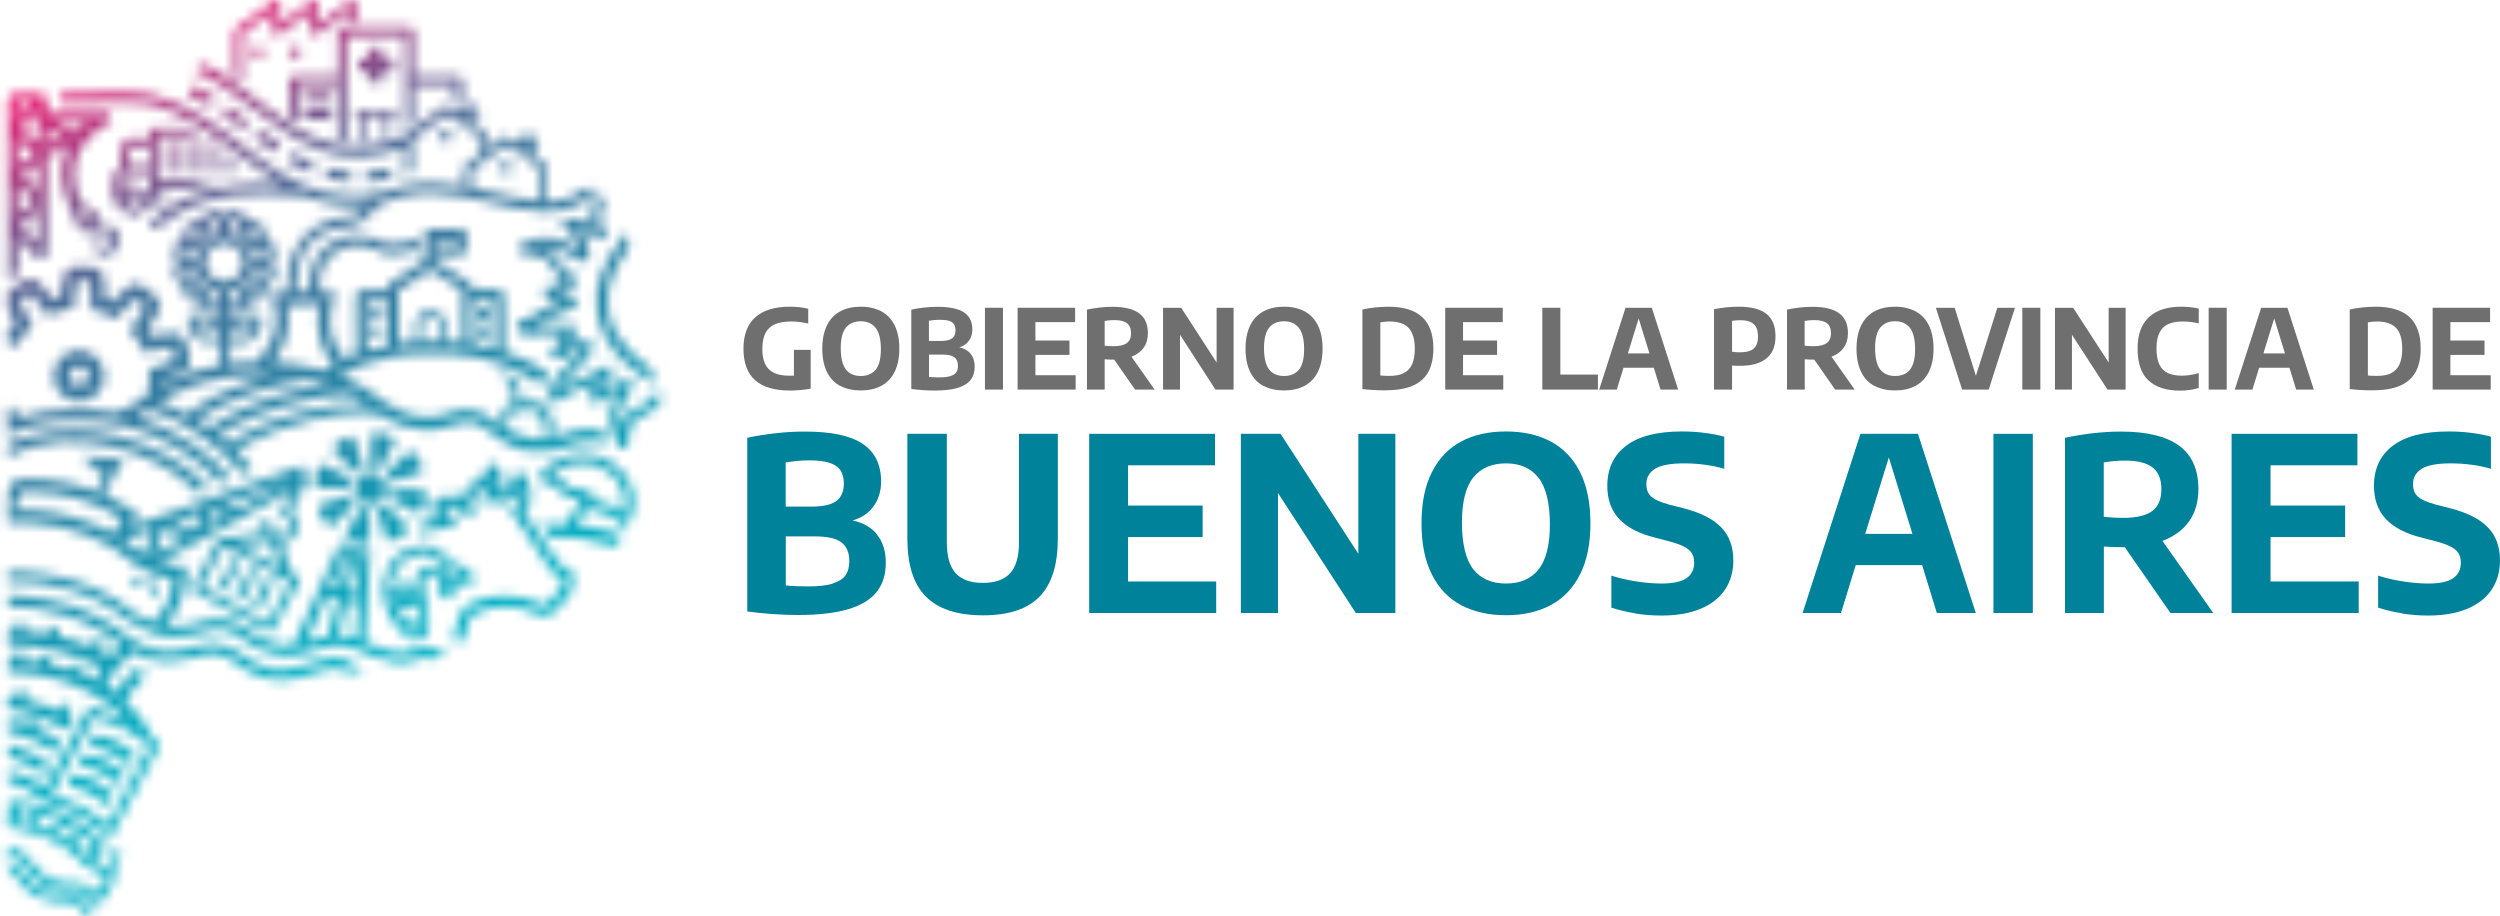 <svg width="251" height="92" viewBox="0 0 251 92" fill="none" xmlns="http://www.w3.org/2000/svg">
<path d="M81.393 35.115V39.029C80.653 39.147 79.968 39.212 79.346 39.212C77.771 39.212 76.603 38.867 75.821 38.179C75.039 37.491 74.653 36.448 74.643 35.029C74.643 33.621 75.039 32.567 75.832 31.857C76.625 31.148 77.782 30.793 79.303 30.793C79.946 30.793 80.568 30.858 81.146 30.997V32.481C80.568 32.352 80.01 32.277 79.464 32.277C78.789 32.277 78.232 32.373 77.803 32.556C77.375 32.739 77.053 33.04 76.85 33.438C76.646 33.846 76.539 34.373 76.539 35.04C76.539 35.965 76.753 36.642 77.193 37.072C77.632 37.502 78.296 37.717 79.207 37.717C79.325 37.717 79.486 37.717 79.71 37.717V35.126H81.393V35.115Z" fill="#706F6F"/>
<path d="M84.368 38.76C83.79 38.448 83.34 37.986 83.029 37.352C82.718 36.728 82.557 35.943 82.557 35.008C82.557 34.072 82.718 33.298 83.029 32.664C83.34 32.029 83.79 31.567 84.368 31.255C84.947 30.944 85.632 30.793 86.425 30.793C87.218 30.793 87.904 30.954 88.482 31.255C89.061 31.567 89.511 32.04 89.822 32.664C90.132 33.287 90.293 34.072 90.293 34.997C90.293 35.922 90.132 36.706 89.822 37.33C89.511 37.964 89.061 38.427 88.482 38.739C87.904 39.05 87.218 39.201 86.425 39.201C85.632 39.201 84.947 39.05 84.368 38.739M87.925 37.115C88.268 36.685 88.44 35.997 88.44 35.051C88.44 34.105 88.268 33.363 87.915 32.922C87.572 32.481 87.068 32.255 86.425 32.255C85.782 32.255 85.268 32.47 84.925 32.9C84.582 33.33 84.411 34.019 84.411 34.965C84.411 35.911 84.582 36.653 84.925 37.093C85.268 37.534 85.772 37.749 86.425 37.749C87.079 37.749 87.582 37.534 87.925 37.104" fill="#706F6F"/>
<path d="M97.452 35.524C97.72 35.857 97.859 36.287 97.859 36.814C97.859 37.341 97.731 37.782 97.452 38.136C97.184 38.491 96.756 38.76 96.156 38.943C95.556 39.126 94.773 39.212 93.809 39.212C93.466 39.212 93.081 39.201 92.652 39.169C92.224 39.136 91.838 39.104 91.495 39.05V31.083C91.881 30.997 92.309 30.933 92.781 30.879C93.241 30.825 93.691 30.804 94.131 30.804C95.341 30.804 96.231 30.997 96.788 31.363C97.345 31.739 97.624 32.309 97.624 33.083C97.624 33.524 97.506 33.9 97.281 34.212C97.056 34.535 96.734 34.75 96.316 34.868C96.799 34.975 97.174 35.19 97.452 35.513M93.263 32.212V34.233H94.431C94.966 34.233 95.352 34.148 95.588 33.975C95.823 33.803 95.931 33.535 95.931 33.169C95.931 32.922 95.877 32.718 95.781 32.556C95.674 32.395 95.513 32.287 95.277 32.212C95.052 32.137 94.741 32.105 94.356 32.105C93.97 32.105 93.627 32.137 93.263 32.201M95.416 37.76C95.695 37.674 95.888 37.556 96.006 37.384C96.124 37.212 96.177 36.997 96.177 36.739C96.177 36.341 96.059 36.05 95.813 35.868C95.566 35.685 95.17 35.599 94.613 35.599H93.273V37.846C93.552 37.878 93.895 37.889 94.291 37.889C94.773 37.889 95.148 37.846 95.416 37.76Z" fill="#706F6F"/>
<path d="M100.698 30.9H98.888V39.114H100.698V30.9Z" fill="#706F6F"/>
<path d="M103.956 37.673H107.996V39.114H102.167V30.9H107.942V32.341H103.956V34.19H107.374V35.631H103.956V37.673Z" fill="#706F6F"/>
<path d="M113.963 39.115L111.863 36.104H111.767C111.51 36.104 111.22 36.104 110.91 36.072V39.115H109.131V31.083C109.527 30.997 109.945 30.933 110.385 30.879C110.824 30.825 111.263 30.804 111.692 30.804C112.881 30.804 113.77 31.019 114.36 31.449C114.949 31.879 115.249 32.545 115.249 33.438C115.249 34.019 115.11 34.513 114.82 34.911C114.542 35.309 114.135 35.61 113.599 35.814L115.924 39.115H113.952H113.963ZM110.91 34.707C111.22 34.739 111.52 34.76 111.799 34.76C112.399 34.76 112.838 34.653 113.127 34.449C113.417 34.244 113.556 33.911 113.556 33.449C113.556 32.986 113.417 32.664 113.149 32.449C112.881 32.244 112.452 32.137 111.885 32.137C111.563 32.137 111.242 32.158 110.91 32.223V34.717V34.707Z" fill="#706F6F"/>
<path d="M122.147 30.9H123.851V39.114H122.029L118.472 33.609V39.114H116.769V30.9H118.59L122.147 36.394V30.9Z" fill="#706F6F"/>
<path d="M126.862 38.76C126.284 38.448 125.834 37.986 125.523 37.352C125.212 36.728 125.052 35.943 125.052 35.008C125.052 34.072 125.212 33.298 125.523 32.664C125.834 32.029 126.284 31.567 126.862 31.255C127.441 30.944 128.127 30.793 128.92 30.793C129.712 30.793 130.398 30.954 130.977 31.255C131.555 31.567 132.005 32.04 132.316 32.664C132.627 33.287 132.787 34.072 132.787 34.997C132.787 35.922 132.627 36.706 132.316 37.33C132.005 37.964 131.555 38.427 130.977 38.739C130.398 39.05 129.712 39.201 128.92 39.201C128.127 39.201 127.441 39.05 126.862 38.739M130.42 37.115C130.762 36.685 130.934 35.997 130.934 35.051C130.934 34.105 130.762 33.363 130.409 32.922C130.066 32.481 129.562 32.255 128.92 32.255C128.277 32.255 127.762 32.47 127.42 32.9C127.077 33.33 126.905 34.019 126.905 34.965C126.905 35.911 127.077 36.653 127.42 37.093C127.762 37.534 128.266 37.749 128.92 37.749C129.573 37.749 130.077 37.534 130.42 37.104" fill="#706F6F"/>
<path d="M136.785 39.061V31.073C137.171 30.986 137.589 30.922 138.049 30.868C138.51 30.825 138.96 30.793 139.389 30.793C140.889 30.793 142.024 31.137 142.774 31.825C143.535 32.513 143.91 33.567 143.91 34.997C143.91 35.975 143.728 36.771 143.374 37.395C143.021 38.007 142.474 38.47 141.757 38.76C141.039 39.05 140.128 39.19 139.024 39.19C138.242 39.19 137.492 39.147 136.774 39.061M140.932 37.459C141.307 37.276 141.585 36.986 141.767 36.588C141.949 36.19 142.046 35.663 142.046 35.008C142.046 34.352 141.949 33.836 141.767 33.438C141.585 33.04 141.307 32.739 140.932 32.556C140.557 32.373 140.085 32.277 139.507 32.277C139.217 32.277 138.907 32.309 138.585 32.363V37.696C138.821 37.728 139.121 37.739 139.496 37.739C140.074 37.739 140.557 37.653 140.932 37.47" fill="#706F6F"/>
<path d="M146.889 37.673H150.928V39.114H145.1V30.9H150.875V32.341H146.889V34.19H150.307V35.631H146.889V37.673Z" fill="#706F6F"/>
<path d="M154.85 39.114V30.9H156.66V37.609H160.432V39.114H154.85Z" fill="#706F6F"/>
<path d="M166.718 39.114L166.043 36.921H163L162.325 39.114H160.558L163.204 30.9H165.84L168.486 39.114H166.708H166.718ZM163.44 35.48H165.604L164.522 31.975L163.44 35.48Z" fill="#706F6F"/>
<path d="M172.099 31.04C172.934 30.879 173.77 30.793 174.584 30.793C175.817 30.793 176.738 31.029 177.349 31.513C177.959 31.997 178.259 32.739 178.259 33.76C178.259 34.782 177.959 35.481 177.359 35.975C176.759 36.481 175.87 36.728 174.692 36.728C174.531 36.728 174.263 36.728 173.899 36.706V39.115H172.088V31.04H172.099ZM176.074 34.997C176.352 34.75 176.502 34.341 176.502 33.771C176.502 33.201 176.363 32.793 176.074 32.535C175.784 32.277 175.345 32.148 174.745 32.148C174.445 32.148 174.167 32.169 173.899 32.212V35.319C174.167 35.352 174.434 35.373 174.713 35.373C175.334 35.373 175.784 35.244 176.074 34.997Z" fill="#706F6F"/>
<path d="M184.249 39.115L182.149 36.104H182.053C181.796 36.104 181.506 36.104 181.196 36.072V39.115H179.417V31.083C179.813 30.997 180.231 30.933 180.671 30.879C181.11 30.825 181.549 30.804 181.978 30.804C183.167 30.804 184.056 31.019 184.646 31.449C185.235 31.879 185.535 32.545 185.535 33.438C185.535 34.019 185.396 34.513 185.106 34.911C184.828 35.309 184.421 35.61 183.885 35.814L186.21 39.115H184.238H184.249ZM181.185 34.707C181.496 34.739 181.796 34.76 182.074 34.76C182.674 34.76 183.113 34.653 183.403 34.449C183.692 34.244 183.831 33.911 183.831 33.449C183.831 32.986 183.692 32.664 183.424 32.449C183.156 32.244 182.728 32.137 182.16 32.137C181.838 32.137 181.517 32.158 181.185 32.223V34.717V34.707Z" fill="#706F6F"/>
<path d="M188.204 38.76C187.626 38.448 187.176 37.986 186.865 37.352C186.554 36.728 186.394 35.943 186.394 35.008C186.394 34.072 186.554 33.298 186.865 32.664C187.176 32.029 187.626 31.567 188.204 31.255C188.783 30.944 189.469 30.793 190.261 30.793C191.054 30.793 191.74 30.954 192.319 31.255C192.897 31.567 193.347 32.04 193.658 32.664C193.969 33.287 194.129 34.072 194.129 34.997C194.129 35.922 193.969 36.706 193.658 37.33C193.347 37.964 192.897 38.427 192.319 38.739C191.74 39.05 191.054 39.201 190.261 39.201C189.469 39.201 188.783 39.05 188.204 38.739M191.761 37.115C192.104 36.685 192.276 35.997 192.276 35.051C192.276 34.105 192.104 33.363 191.761 32.922C191.419 32.481 190.915 32.255 190.272 32.255C189.629 32.255 189.115 32.47 188.772 32.9C188.429 33.33 188.258 34.019 188.258 34.965C188.258 35.911 188.429 36.653 188.772 37.093C189.115 37.534 189.619 37.749 190.272 37.749C190.926 37.749 191.429 37.534 191.772 37.104" fill="#706F6F"/>
<path d="M200.534 30.9H202.302L199.666 39.114H196.998L194.362 30.9H196.248L198.38 37.738L200.534 30.9Z" fill="#706F6F"/>
<path d="M204.851 30.9H203.04V39.114H204.851V30.9Z" fill="#706F6F"/>
<path d="M211.709 30.9H213.412V39.114H211.591L208.023 33.609V39.114H206.319V30.9H208.141L211.709 36.394V30.9Z" fill="#706F6F"/>
<path d="M215.707 38.201C214.979 37.523 214.614 36.459 214.614 35.018C214.614 33.578 214.989 32.567 215.739 31.857C216.489 31.148 217.572 30.793 218.997 30.793C219.629 30.793 220.218 30.858 220.754 30.986V32.47C220.218 32.341 219.672 32.277 219.136 32.277C218.536 32.277 218.043 32.373 217.657 32.556C217.272 32.739 216.982 33.029 216.8 33.427C216.607 33.825 216.511 34.341 216.511 34.986C216.511 35.631 216.607 36.18 216.789 36.577C216.982 36.975 217.261 37.266 217.636 37.448C218.011 37.631 218.482 37.717 219.072 37.717C219.597 37.717 220.154 37.631 220.754 37.459V38.953C220.486 39.039 220.197 39.104 219.875 39.147C219.554 39.19 219.232 39.222 218.911 39.222C217.507 39.222 216.436 38.878 215.718 38.201" fill="#706F6F"/>
<path d="M223.561 30.9H221.75V39.114H223.561V30.9Z" fill="#706F6F"/>
<path d="M230.536 39.114L229.861 36.921H226.818L226.143 39.114H224.375L227.021 30.9H229.657L232.304 39.114H230.525H230.536ZM227.246 35.48H229.411L228.329 31.975L227.246 35.48Z" fill="#706F6F"/>
<path d="M235.913 39.061V31.073C236.299 30.986 236.717 30.922 237.177 30.868C237.638 30.825 238.088 30.793 238.517 30.793C240.017 30.793 241.152 31.137 241.902 31.825C242.652 32.513 243.038 33.567 243.038 34.997C243.038 35.975 242.856 36.771 242.502 37.395C242.138 38.007 241.602 38.47 240.885 38.76C240.167 39.05 239.256 39.19 238.152 39.19C237.37 39.19 236.62 39.147 235.902 39.061M240.07 37.459C240.445 37.276 240.724 36.986 240.906 36.588C241.088 36.19 241.185 35.663 241.185 35.008C241.185 34.352 241.088 33.836 240.906 33.438C240.724 33.04 240.445 32.739 240.07 32.556C239.695 32.373 239.224 32.277 238.656 32.277C238.367 32.277 238.056 32.309 237.734 32.363V37.696C237.97 37.728 238.27 37.739 238.645 37.739C239.235 37.739 239.706 37.653 240.081 37.47" fill="#706F6F"/>
<path d="M246.017 37.673H250.067V39.114H244.238V30.9H250.003V32.341H246.017V34.19H249.445V35.631H246.017V37.673Z" fill="#706F6F"/>
<path d="M88.044 53.672C88.634 54.393 88.934 55.328 88.934 56.5C88.934 57.672 88.644 58.607 88.055 59.381C87.466 60.156 86.523 60.747 85.226 61.145C83.919 61.542 82.205 61.747 80.084 61.747C79.323 61.747 78.476 61.715 77.555 61.65C76.623 61.586 75.787 61.499 75.026 61.392V43.953C75.873 43.77 76.816 43.619 77.834 43.501C78.851 43.383 79.837 43.329 80.801 43.329C83.459 43.329 85.398 43.738 86.619 44.566C87.841 45.383 88.462 46.641 88.462 48.339C88.462 49.296 88.216 50.124 87.712 50.823C87.209 51.522 86.512 51.995 85.601 52.253C86.662 52.479 87.487 52.952 88.076 53.672M78.883 46.436V50.866H81.433C82.612 50.866 83.459 50.683 83.962 50.307C84.466 49.931 84.723 49.339 84.723 48.554C84.723 48.006 84.605 47.554 84.38 47.221C84.155 46.877 83.791 46.63 83.287 46.469C82.784 46.307 82.109 46.221 81.273 46.221C80.437 46.221 79.666 46.297 78.883 46.436ZM83.587 58.586C84.187 58.403 84.616 58.134 84.884 57.769C85.141 57.403 85.269 56.93 85.269 56.349C85.269 55.478 85.001 54.844 84.466 54.446C83.93 54.049 83.051 53.855 81.83 53.855H78.894V58.779C79.505 58.844 80.244 58.876 81.133 58.876C82.173 58.876 82.998 58.79 83.609 58.596" fill="#00829B"/>
<path d="M92.942 59.887C91.709 58.629 91.099 56.694 91.099 54.081V43.555H95.063V54.468C95.063 55.877 95.363 56.909 95.952 57.554C96.541 58.199 97.452 58.522 98.684 58.522C99.917 58.522 100.827 58.199 101.417 57.554C102.006 56.909 102.306 55.877 102.306 54.468V43.555H106.206V54.081C106.206 56.694 105.595 58.629 104.384 59.887C103.174 61.145 101.267 61.779 98.695 61.779C96.124 61.779 94.174 61.145 92.952 59.887" fill="#00829B"/>
<path d="M113.255 58.382H122.106V61.543H109.355V43.555H121.988V46.716H113.255V50.759H120.745V53.92H113.255V58.382Z" fill="#00829B"/>
<path d="M136.378 43.555H140.095V61.543H136.12L128.31 49.501V61.543H124.581V43.555H128.567L136.378 55.597V43.555Z" fill="#00829B"/>
<path d="M146.694 60.758C145.429 60.081 144.444 59.059 143.758 57.672C143.062 56.296 142.719 54.586 142.719 52.544C142.719 50.501 143.062 48.791 143.758 47.415C144.454 46.039 145.429 45.007 146.694 44.329C147.958 43.652 149.458 43.319 151.205 43.319C152.951 43.319 154.451 43.663 155.715 44.34C156.98 45.017 157.965 46.05 158.651 47.426C159.337 48.802 159.68 50.511 159.68 52.544C159.68 54.576 159.337 56.285 158.64 57.661C157.944 59.038 156.969 60.07 155.705 60.747C154.44 61.425 152.94 61.769 151.205 61.769C149.469 61.769 147.958 61.425 146.694 60.758ZM154.483 57.156C155.233 56.21 155.608 54.705 155.608 52.64C155.608 50.576 155.233 48.942 154.472 47.974C153.712 47.006 152.63 46.523 151.205 46.523C149.78 46.523 148.676 46.996 147.915 47.942C147.154 48.888 146.779 50.404 146.779 52.468C146.779 54.533 147.154 56.167 147.904 57.135C148.655 58.102 149.758 58.586 151.194 58.586C152.63 58.586 153.722 58.113 154.472 57.167" fill="#00829B"/>
<path d="M164.191 61.575C163.323 61.446 162.519 61.252 161.78 61.005V57.79C162.53 58.038 163.355 58.231 164.266 58.371C165.166 58.511 166.012 58.586 166.795 58.586C167.952 58.586 168.787 58.414 169.312 58.059C169.827 57.704 170.095 57.188 170.095 56.5C170.095 56.124 170.02 55.801 169.859 55.543C169.698 55.285 169.441 55.07 169.066 54.877C168.691 54.683 168.166 54.5 167.502 54.328L166.152 53.974C164.544 53.576 163.355 52.952 162.562 52.103C161.769 51.253 161.373 50.146 161.373 48.791C161.373 47.05 162.005 45.706 163.269 44.749C164.534 43.792 166.398 43.319 168.862 43.319C169.645 43.319 170.405 43.362 171.134 43.458C171.862 43.555 172.527 43.673 173.116 43.845V47.071C172.537 46.888 171.895 46.759 171.187 46.662C170.48 46.566 169.773 46.523 169.066 46.523C167.727 46.523 166.762 46.705 166.173 47.06C165.594 47.426 165.294 47.931 165.294 48.598C165.294 48.963 165.369 49.264 165.498 49.512C165.637 49.759 165.873 49.963 166.195 50.146C166.527 50.329 166.987 50.49 167.577 50.662L168.937 51.006C170.684 51.447 171.97 52.081 172.795 52.931C173.62 53.769 174.027 54.888 174.027 56.264C174.027 57.403 173.737 58.392 173.17 59.231C172.591 60.07 171.766 60.704 170.684 61.145C169.602 61.586 168.305 61.801 166.805 61.801C165.927 61.801 165.059 61.736 164.191 61.596" fill="#00829B"/>
<path d="M194.459 61.543L192.981 56.737H186.316L184.838 61.543H180.98L186.788 43.555H192.563L198.37 61.543H194.47H194.459ZM187.27 53.597H192.006L189.638 45.931L187.27 53.597Z" fill="#00829B"/>
<path d="M204.094 43.555H200.141V61.543H204.094V43.555Z" fill="#00829B"/>
<path d="M217.913 61.542L213.327 54.941H213.113C212.545 54.941 211.924 54.919 211.227 54.876V61.542H207.327V43.953C208.184 43.77 209.095 43.619 210.07 43.501C211.045 43.394 211.999 43.329 212.942 43.329C215.534 43.329 217.484 43.802 218.781 44.748C220.077 45.694 220.72 47.146 220.72 49.103C220.72 50.382 220.409 51.457 219.788 52.339C219.167 53.21 218.277 53.866 217.109 54.307L222.21 61.542H217.902H217.913ZM211.217 51.888C211.892 51.963 212.545 51.995 213.167 51.995C214.474 51.995 215.449 51.769 216.07 51.318C216.692 50.866 217.002 50.135 217.002 49.114C217.002 48.092 216.702 47.393 216.113 46.931C215.524 46.469 214.592 46.243 213.338 46.243C212.631 46.243 211.913 46.307 211.217 46.426V51.888Z" fill="#00829B"/>
<path d="M227.963 58.382H236.814V61.543H224.053V43.555H236.685V46.716H227.963V50.759H235.453V53.92H227.963V58.382Z" fill="#00829B"/>
<path d="M241.174 61.575C240.306 61.446 239.503 61.252 238.764 61.005V57.79C239.514 58.038 240.339 58.231 241.249 58.371C242.149 58.511 242.996 58.586 243.778 58.586C244.935 58.586 245.771 58.414 246.285 58.059C246.799 57.704 247.067 57.188 247.067 56.5C247.067 56.124 246.992 55.801 246.831 55.543C246.671 55.285 246.414 55.07 246.039 54.877C245.664 54.683 245.139 54.5 244.474 54.328L243.124 53.974C241.517 53.576 240.328 52.952 239.535 52.103C238.742 51.253 238.346 50.146 238.346 48.791C238.346 47.05 238.978 45.706 240.242 44.749C241.506 43.792 243.371 43.319 245.835 43.319C246.617 43.319 247.378 43.362 248.106 43.458C248.835 43.555 249.499 43.673 250.089 43.845V47.071C249.51 46.888 248.867 46.759 248.16 46.662C247.453 46.566 246.746 46.523 246.039 46.523C244.699 46.523 243.735 46.705 243.146 47.06C242.567 47.426 242.267 47.931 242.267 48.598C242.267 48.963 242.342 49.264 242.471 49.512C242.61 49.759 242.846 49.963 243.167 50.146C243.499 50.329 243.96 50.49 244.549 50.662L245.91 51.006C247.656 51.447 248.942 52.081 249.767 52.931C250.592 53.769 250.999 54.888 250.999 56.264C250.999 57.403 250.71 58.392 250.142 59.231C249.564 60.07 248.739 60.704 247.656 61.145C246.574 61.586 245.278 61.801 243.778 61.801C242.899 61.801 242.031 61.736 241.164 61.596" fill="#00829B"/>
<mask id="mask0_55_879" style="mask-type:luminance" maskUnits="userSpaceOnUse" x="0" y="0" width="67" height="92">
<path d="M0.797 87.207C0.872 87.24 0.936 87.272 1.011 87.315C1.257 87.454 1.922 88.422 2.211 88.852C2.232 88.885 3.24 89.798 3.797 90.046C4.493 90.347 5.929 90.615 6.304 90.551C6.304 90.551 6.304 90.551 6.315 90.551C6.315 90.551 6.39 90.551 6.433 90.54C6.872 90.497 7.3 90.562 7.761 90.798C7.868 90.852 8.061 91.046 8.275 91.282C8.265 91.282 8.254 91.293 8.243 91.304L8.672 91.97C8.672 91.97 8.758 91.927 8.8 91.895C9.025 91.766 9.24 91.626 9.433 91.486C9.4 91.454 9.368 91.422 9.336 91.39C9.197 91.239 9.068 91.078 8.929 90.906C8.736 90.669 8.533 90.433 8.275 90.261C7.643 89.841 6.904 89.691 6.24 89.788C6.229 89.788 5.083 89.755 4.472 89.497C3.786 89.207 3.047 88.626 2.543 88.014C2.222 87.626 1.997 87.143 1.568 86.82C1.332 86.637 1.075 86.508 0.807 86.401V87.207H0.797ZM7.568 84.874L8.361 83.885C8.811 84.186 9.197 84.476 9.529 84.745L8.683 85.853C8.361 85.508 7.986 85.186 7.579 84.874M5.875 83.81L6.636 82.853C7.043 83.068 7.44 83.304 7.804 83.53L7.033 84.498C6.668 84.251 6.272 84.025 5.865 83.81M3.475 82.82L4.29 81.799C4.868 82.003 5.468 82.261 6.047 82.552L5.275 83.519C4.686 83.24 4.075 83.014 3.475 82.82ZM2.2 82.487C1.922 82.433 1.632 82.38 1.354 82.347L2.157 81.305C2.297 81.315 2.436 81.337 2.575 81.358C2.907 81.401 3.272 81.487 3.636 81.595L2.8 82.638C2.597 82.584 2.404 82.541 2.211 82.498M0.85 81.756L0.797 82.272V83.122L0.84 83.057C1.215 83.1 1.59 83.154 1.954 83.229C4.44 83.734 6.743 84.917 8.179 86.487C8.233 86.551 8.447 86.734 8.447 86.734C8.993 87.218 9.829 87.637 10.707 87.852C10.45 88.841 10.193 89.261 9.733 89.702C9.561 89.497 9.379 89.293 9.154 89.142C8.522 88.723 7.783 88.573 7.118 88.669C7.108 88.669 5.961 88.637 5.35 88.39C4.665 88.1 3.925 87.519 3.422 86.906C3.1 86.519 2.875 86.035 2.447 85.713C1.954 85.336 1.365 85.132 0.797 85.111V85.874C1.172 85.895 1.525 85.992 1.9 86.218C2.147 86.358 2.811 87.326 3.1 87.755C3.122 87.788 4.129 88.702 4.686 88.949C5.383 89.25 6.818 89.519 7.193 89.454C7.193 89.454 7.193 89.454 7.204 89.454C7.204 89.454 7.279 89.454 7.322 89.444C7.761 89.401 8.19 89.465 8.65 89.702C8.758 89.755 8.95 89.949 9.154 90.185C9.154 90.185 9.133 90.196 9.122 90.207L9.55 90.874C9.55 90.874 9.636 90.831 9.679 90.798C9.679 90.798 9.679 90.798 9.69 90.798L9.711 90.82C9.711 90.82 9.786 90.755 9.818 90.723C9.99 90.615 10.15 90.508 10.311 90.4C10.29 90.379 10.268 90.347 10.236 90.325C10.89 89.637 11.329 88.863 11.533 88.024L11.586 87.788C11.607 87.691 11.65 87.25 11.65 87.25C11.511 87.25 11.372 87.229 11.222 87.197L11.618 86.68L11.95 86.25L12.336 85.777L10.429 85.412L11.372 86.422L10.847 87.11C10.332 86.949 9.754 86.627 9.336 86.347L10.129 85.304L10.633 84.648C10.536 84.584 10.097 84.229 10 84.143C8.361 82.82 5.083 80.95 2.693 80.606C2.693 80.606 2.682 80.606 2.672 80.606C2.361 80.563 1.193 80.455 0.882 80.434L0.85 81.778V81.756ZM6.733 78.864C8.597 79.111 10.097 80.229 10.868 80.885L11.415 79.832C10.547 79.09 9.475 78.058 7.311 77.767L6.722 78.864H6.733ZM7.858 76.778C9.722 77.025 11.222 78.133 11.983 78.799L12.54 77.757C11.672 77.015 10.557 76.047 8.404 75.767L7.858 76.778ZM0.84 75.95C0.84 75.95 0.99 75.95 1 75.961C2.468 76.402 3.765 77.251 4.365 77.767L4.911 76.746C4.215 76.144 2.575 75.208 0.882 74.746C0.807 75.015 0.85 75.778 0.85 75.939M8.94 74.875C10.804 75.122 12.272 76.165 13.043 76.832L13.6 75.8C12.733 75.058 11.629 74.079 9.475 73.789L8.94 74.875ZM2.629 72.66C2.629 72.66 2.629 72.692 2.629 72.714C2.05 72.52 1.44 72.37 0.84 72.295L0.807 72.94V73.499C2.65 73.746 4.782 74.897 5.543 75.542L6.1 74.52C5.608 74.112 4.675 73.531 3.561 73.069C3.572 73.069 3.583 73.047 3.593 73.036C3.711 72.929 4.022 72.477 3.882 72.381C3.743 72.284 3.454 72.402 3.24 72.542C3.208 72.316 3.132 72.079 2.993 72.037H2.972C2.811 72.037 2.661 72.52 2.65 72.671M2.104 69.768C1.986 69.542 1.761 69.252 1.568 69.273C1.386 69.295 1.482 69.843 1.536 69.994C1.536 70.026 1.557 70.047 1.568 70.08C1.311 70.037 1.054 69.994 0.797 69.962V71.133C2.993 71.488 5.083 72.262 6.808 73.262L7.418 72.133C7.343 72.09 7.311 72.069 7.236 72.026C7.022 71.907 6.808 71.789 6.583 71.682C6.69 71.682 6.797 71.606 6.883 71.51C7 71.402 7.322 70.951 7.172 70.854C7.033 70.757 6.733 70.875 6.529 71.015C6.497 70.789 6.422 70.564 6.283 70.52C6.111 70.467 5.95 70.994 5.929 71.144C5.929 71.219 5.918 71.305 5.929 71.381C4.847 70.908 3.69 70.531 2.5 70.263C2.586 70.209 2.629 70.101 2.672 69.994C2.725 69.843 2.811 69.306 2.629 69.273H2.607C2.425 69.273 2.211 69.542 2.104 69.768ZM41.029 61.919C40.901 61.951 40.793 62.037 40.718 62.156C40.654 62.274 40.633 62.414 40.665 62.543C40.697 62.672 40.783 62.779 40.901 62.855C40.976 62.898 41.061 62.919 41.158 62.919C41.201 62.919 41.243 62.919 41.286 62.898C41.415 62.865 41.522 62.779 41.597 62.661C41.661 62.543 41.683 62.403 41.651 62.274C41.618 62.145 41.533 62.037 41.415 61.962C41.34 61.919 41.254 61.898 41.158 61.898C41.115 61.898 41.072 61.898 41.029 61.919ZM8.254 81.036C7.697 80.745 5.918 80.036 5.125 79.713L9.465 71.983C10.097 72.209 11.436 72.682 12.4 73.122C12.733 73.273 13.172 73.542 13.6 73.832C14.179 74.219 14.747 74.649 15.047 74.897L10.954 82.767C10.279 82.304 8.8 81.326 8.254 81.036ZM9.658 65.177C9.658 65.177 9.679 65.177 9.69 65.166C9.711 65.188 9.733 65.209 9.765 65.231C9.733 65.209 9.69 65.198 9.658 65.177ZM0.797 60.887C1.054 60.887 1.3 60.898 1.557 60.919C1.9 60.941 2.254 60.962 2.597 60.995C2.79 61.016 2.993 61.038 3.186 61.059C3.207 61.059 3.24 61.059 3.261 61.059C3.25 61.059 3.336 61.059 3.368 61.07C3.475 61.081 3.583 61.102 3.69 61.113C4.579 61.253 5.458 61.446 6.315 61.704C6.786 61.844 7.258 62.005 7.729 62.188C7.847 62.231 7.965 62.285 8.083 62.328C8.125 62.349 8.179 62.371 8.222 62.382C8.233 62.382 8.243 62.382 8.254 62.392C8.297 62.414 8.34 62.425 8.383 62.446C8.618 62.553 8.854 62.661 9.09 62.779C9.636 63.048 10.161 63.349 10.675 63.672C11.232 64.026 11.725 64.392 12.208 64.79C12.208 64.79 12.218 64.79 12.229 64.801C12.229 64.801 12.24 64.801 12.25 64.811C11.854 65.155 11.479 65.499 11.136 65.876C10.707 65.639 10.279 65.424 9.829 65.231C9.968 65.274 10.107 65.188 10.225 65.069C10.343 64.962 10.665 64.51 10.515 64.414C10.375 64.317 10.075 64.435 9.872 64.575C9.84 64.349 9.765 64.123 9.625 64.08C9.454 64.026 9.293 64.553 9.272 64.704C9.261 64.801 9.261 64.908 9.283 64.983C8.136 64.5 6.925 64.123 5.672 63.844C5.725 63.801 5.779 63.747 5.822 63.682C5.918 63.553 6.154 63.059 5.993 62.984C5.833 62.908 5.575 63.08 5.393 63.263C5.329 63.048 5.211 62.833 5.061 62.812C4.89 62.79 4.815 63.338 4.825 63.489C4.825 63.553 4.836 63.618 4.857 63.682C4.065 63.532 3.25 63.424 2.425 63.371C2.457 63.317 2.479 63.252 2.511 63.199C2.565 63.048 2.65 62.5 2.479 62.478C2.297 62.457 2.061 62.736 1.954 62.973C1.836 62.747 1.611 62.457 1.418 62.478C1.236 62.5 1.332 63.048 1.375 63.199C1.386 63.242 1.407 63.285 1.429 63.317C1.397 63.317 1.365 63.317 1.332 63.317C1.215 63.317 0.957 63.317 0.829 63.317L0.807 64.736H0.936C1.054 64.736 1.172 64.736 1.29 64.736C4.558 64.844 7.654 65.661 10.225 67.016C9.936 67.424 9.668 67.854 9.443 68.295C8.993 68.058 8.533 67.843 8.061 67.65C8.104 67.618 8.147 67.585 8.19 67.542C8.308 67.435 8.629 66.983 8.479 66.886C8.34 66.79 8.04 66.908 7.836 67.048C7.804 66.822 7.729 66.596 7.59 66.553C7.418 66.499 7.258 67.026 7.236 67.177C7.236 67.231 7.236 67.273 7.236 67.317C6.475 67.048 5.693 66.822 4.89 66.65C4.89 66.639 4.911 66.628 4.911 66.618C5.008 66.489 5.233 65.994 5.072 65.919C4.911 65.844 4.654 66.016 4.472 66.198C4.407 65.983 4.29 65.768 4.14 65.747C3.968 65.725 3.893 66.274 3.904 66.424C3.904 66.446 3.904 66.456 3.904 66.478C3.379 66.392 2.832 66.327 2.297 66.284C2.318 66.241 2.35 66.188 2.361 66.134C2.415 65.983 2.5 65.435 2.329 65.413C2.147 65.392 1.911 65.671 1.793 65.908C1.675 65.671 1.45 65.392 1.268 65.413C1.097 65.435 1.182 65.983 1.236 66.134C1.247 66.166 1.257 66.198 1.268 66.231C1.15 66.231 0.957 66.231 0.861 66.231L0.84 67.489C0.936 67.489 1.161 67.489 1.268 67.489C5.993 67.639 10.3 69.553 12.754 72.445C11.318 71.8 9.54 71.187 9.465 71.155L9.015 71.004L4.44 79.09C3.658 78.455 2.532 77.81 0.872 77.477C0.84 77.477 0.829 77.52 0.818 77.595V78.197C0.818 78.337 0.84 78.455 0.84 78.498C2.211 78.81 3.25 79.369 4.107 80.24H4.118L4.686 80.466C4.707 80.466 7.15 81.433 7.879 81.821C8.597 82.197 10.622 83.627 10.633 83.638L11.158 84.003L16.043 74.778L15.711 74.477C15.711 74.477 15.69 74.445 15.315 74.144L15.197 73.864C14.575 72.574 13.654 71.391 12.497 70.349C12.979 69.596 13.579 68.886 14.275 68.241V66.704C13.14 67.607 12.283 68.489 11.522 69.553C11.222 69.338 10.911 69.123 10.59 68.918C10.633 68.876 10.665 68.822 10.697 68.746C10.783 68.531 11.19 67.8 11.329 67.607C11.607 67.22 11.918 66.854 12.272 66.499C12.625 66.134 13.011 65.79 13.418 65.457C14.543 66.048 15.765 66.446 17.061 66.403C17.79 66.381 18.508 66.241 19.215 66.069C19.697 65.951 20.168 65.79 20.661 65.682C20.715 65.671 20.779 65.661 20.833 65.65C20.833 65.65 20.854 65.65 20.875 65.65C20.897 65.65 20.951 65.65 20.951 65.65C21.068 65.639 21.186 65.629 21.315 65.629C21.583 65.629 21.743 65.639 21.979 65.693C22.922 65.897 23.651 66.585 24.486 67.102C25.322 67.628 26.265 68.037 27.25 68.198C27.754 68.284 28.268 68.316 28.772 68.263C29.308 68.209 29.822 68.069 30.336 67.919C30.776 67.79 31.215 67.671 31.654 67.542C32.008 67.435 32.35 67.317 32.715 67.231C32.908 67.177 33.1 67.144 33.293 67.112C33.293 67.112 33.336 67.112 33.358 67.112C33.401 67.112 33.443 67.112 33.497 67.102C33.604 67.102 33.711 67.102 33.808 67.102C33.861 67.102 33.915 67.102 33.958 67.102C33.958 67.102 33.979 67.102 34.001 67.102C34.097 67.123 34.193 67.144 34.29 67.177C34.301 67.177 34.322 67.177 34.333 67.188C34.333 67.188 34.333 67.188 34.343 67.188C34.386 67.209 34.418 67.231 34.461 67.252C34.526 67.295 34.59 67.327 34.654 67.37C34.708 67.403 34.761 67.435 34.815 67.478C35.383 67.456 35.951 67.424 36.518 67.381C36.186 67.177 35.865 66.962 35.533 66.747C35.222 66.542 34.922 66.338 34.579 66.209C34.183 66.059 33.733 66.048 33.315 66.091C32.543 66.177 31.826 66.456 31.076 66.65C30.572 66.779 30.09 66.951 29.597 67.08C29.083 67.22 28.708 67.284 28.183 67.273C28.065 67.273 27.947 67.273 27.829 67.252C27.776 67.252 27.722 67.252 27.668 67.241C27.647 67.241 27.625 67.241 27.604 67.241C27.604 67.241 27.572 67.241 27.561 67.241C27.326 67.198 27.079 67.155 26.854 67.08C26.361 66.94 25.997 66.79 25.558 66.553C25.129 66.327 24.722 66.059 24.326 65.779C23.918 65.489 23.522 65.198 23.072 64.994C22.568 64.768 22.054 64.639 21.508 64.607C20.972 64.586 20.436 64.682 19.922 64.833C19.493 64.951 19.065 65.069 18.625 65.177C18.454 65.22 18.272 65.252 18.1 65.284C18.015 65.295 17.94 65.317 17.854 65.328C17.811 65.328 17.779 65.338 17.736 65.349C17.736 65.349 17.736 65.349 17.725 65.349C17.704 65.349 17.683 65.349 17.683 65.349C17.35 65.392 17.018 65.403 16.686 65.392C16.515 65.392 16.343 65.371 16.172 65.349C16.172 65.349 16.172 65.349 16.161 65.349C16.118 65.349 16.086 65.338 16.043 65.328C15.947 65.317 15.861 65.295 15.765 65.274C15.39 65.188 15.015 65.069 14.661 64.93C14.64 64.93 14.597 64.908 14.586 64.897C14.543 64.876 14.5 64.854 14.458 64.833C14.35 64.79 14.243 64.736 14.136 64.682C13.933 64.575 13.729 64.467 13.525 64.349C13.386 64.274 13.247 64.188 13.118 64.102C13.118 64.102 13.118 64.102 13.108 64.102C13.033 64.048 12.947 64.005 12.872 63.951C11.147 62.532 9.165 61.489 7.043 60.801C5.372 60.263 3.625 59.962 1.868 59.844C1.525 59.823 1.182 59.812 0.829 59.801V60.801L0.797 60.887ZM3.947 58.565C3.947 58.565 3.947 58.565 3.936 58.565C3.915 58.565 3.893 58.565 3.893 58.565C3.893 58.565 3.904 58.565 3.947 58.565ZM14.94 59.102C14.94 59.403 15.186 59.651 15.486 59.651C15.786 59.651 16.033 59.403 16.033 59.102C16.033 58.801 15.786 58.554 15.486 58.554C15.186 58.554 14.94 58.801 14.94 59.102ZM25.343 60.812L26.029 61.188L27.518 58.446L26.833 58.07L25.343 60.812ZM13.354 58.403C13.354 58.704 13.6 58.952 13.9 58.952C14.2 58.952 14.447 58.704 14.447 58.403C14.447 58.102 14.2 57.855 13.9 57.855C13.6 57.855 13.354 58.102 13.354 58.403ZM23.64 59.876L24.326 60.253L25.815 57.511L25.129 57.135L23.64 59.876ZM21.936 58.952L22.622 59.328L24.111 56.586L23.425 56.21L21.936 58.952ZM41.286 63.22C40.804 62.855 40.311 62.252 39.936 61.586C40.386 61.123 41.093 60.672 42.09 60.833C42.165 61.199 42.229 61.747 42.24 61.876C42.358 62.672 42.165 63.424 42.036 63.521C42.015 63.521 41.993 63.532 41.961 63.532C41.822 63.532 41.586 63.446 41.286 63.22ZM40.226 59.608C40.333 59.532 40.461 59.478 40.526 59.457C40.579 59.446 40.718 59.425 40.847 59.435C40.868 59.565 40.879 59.812 40.815 60.145C40.74 60.167 40.676 60.199 40.601 60.231C40.376 59.952 40.268 59.726 40.226 59.608ZM39.261 58.876V58.855C39.261 58.715 39.336 58.382 39.379 58.21L39.401 58.124C39.401 58.124 39.401 58.102 39.411 58.092C39.615 57.36 40.011 56.737 40.536 56.296C40.976 55.931 41.576 55.694 42.347 55.576C43.408 55.425 44.822 56.877 45.272 57.446C45.358 57.565 45.497 57.629 45.647 57.608C46.097 57.554 46.365 57.672 46.536 57.812H46.526C46.247 57.812 45.926 57.866 45.583 58.038C45.229 58.21 44.972 58.489 44.833 58.855C44.801 58.511 44.972 58.242 44.983 58.221C45.058 58.113 45.069 57.962 45.015 57.844C44.854 57.468 44.554 57.156 44.158 56.984C43.74 56.801 43.247 56.78 42.754 56.92C42.401 57.027 42.122 57.253 41.94 57.586C41.64 58.135 41.618 58.973 41.865 59.973C41.79 59.973 41.715 59.973 41.64 59.973C41.672 59.597 41.64 59.264 41.597 59.113C41.544 58.909 41.426 58.769 41.254 58.694C40.826 58.522 40.365 58.64 40.311 58.651C40.258 58.661 39.797 58.79 39.508 59.145C39.218 59.511 39.54 59.995 39.647 60.156C39.69 60.21 39.733 60.306 39.786 60.392C39.818 60.457 39.861 60.521 39.893 60.586C39.776 60.661 39.668 60.726 39.561 60.801C39.347 60.263 39.165 59.554 39.24 58.833M42.272 54.78C41.436 54.844 40.665 55.156 40.022 55.672C39.379 56.21 38.908 56.941 38.651 57.812C38.586 57.995 38.479 58.468 38.458 58.78C38.372 59.575 38.522 60.425 38.908 61.317L39.111 61.758C39.551 62.607 40.172 63.392 40.793 63.855C41.276 64.22 41.651 64.328 41.94 64.328C42.09 64.328 42.218 64.295 42.315 64.252C42.926 64.005 43.183 63.123 43.022 61.812C43.001 61.511 42.829 60.457 42.722 60.081C42.626 59.758 42.551 59.446 42.519 59.145C42.519 59.135 42.358 57.898 42.968 57.694C43.536 57.522 43.965 57.715 44.179 58.005C44.126 58.124 44.072 58.285 44.04 58.479C43.976 58.866 43.997 59.435 44.49 59.962C44.661 60.145 44.919 60.199 45.144 60.113C45.368 60.016 45.519 59.801 45.519 59.554C45.519 59.167 45.647 58.898 45.926 58.758C46.311 58.575 46.622 58.597 46.815 58.651C47.04 58.715 47.276 58.64 47.426 58.457C47.565 58.285 47.597 58.059 47.511 57.855C47.372 57.532 47.169 57.264 46.901 57.081C46.59 56.866 46.215 56.769 45.776 56.78C44.886 55.748 43.772 54.952 43.022 54.823C42.979 54.823 42.701 54.758 42.422 54.758C42.368 54.758 42.304 54.758 42.261 54.758M34.933 53.49L34.686 53.963C34.686 53.963 34.686 53.974 34.708 53.984C34.708 53.984 34.729 54.006 34.74 54.017C34.751 54.027 34.772 54.038 34.783 54.06C34.783 54.06 34.783 54.06 34.793 54.06C34.815 54.07 34.826 54.092 34.847 54.103C34.847 54.103 34.847 54.103 34.858 54.103C34.879 54.124 34.901 54.135 34.922 54.156C34.943 54.178 34.976 54.189 34.997 54.21C34.997 54.21 34.997 54.21 35.018 54.221C35.051 54.242 35.072 54.253 35.104 54.275C35.104 54.275 35.115 54.275 35.126 54.285C35.158 54.307 35.19 54.328 35.233 54.339C35.265 54.361 35.308 54.382 35.34 54.393C35.34 54.393 35.351 54.393 35.361 54.404C35.404 54.425 35.436 54.436 35.479 54.458C35.479 54.458 35.501 54.458 35.511 54.458C35.554 54.479 35.597 54.49 35.64 54.511C35.64 54.511 35.736 54.544 35.79 54.554H35.822C35.822 54.554 35.918 54.587 35.972 54.597C35.972 54.597 35.993 54.597 36.004 54.597C36.058 54.597 36.111 54.608 36.176 54.619C36.229 54.619 36.293 54.619 36.347 54.619H36.379C36.379 54.619 36.476 54.619 36.529 54.619C36.529 54.619 36.636 54.619 36.679 54.608C36.69 54.608 36.711 54.608 36.722 54.608C36.765 54.608 36.797 54.597 36.84 54.587C36.861 54.587 36.872 54.587 36.893 54.587C36.947 54.576 37.001 54.565 37.054 54.544V54.458L37.118 51.275C36.947 51.275 36.776 51.254 36.604 51.21C36.443 51.167 36.283 51.103 36.133 51.038L34.89 53.458L34.933 53.49ZM37.879 51.21L38.876 54.307C38.876 54.307 40.226 54.382 41.008 53.038L38.758 50.694C38.511 50.931 38.211 51.114 37.89 51.21M31.965 50.748C31.965 50.748 31.879 52.103 33.229 52.888L35.565 50.63C35.329 50.383 35.147 50.081 35.04 49.759L31.965 50.748ZM39.379 49.608C39.336 49.781 39.272 49.942 39.186 50.103L42.069 51.587C42.069 51.587 43.086 50.684 42.679 49.178L39.443 49.114C39.443 49.275 39.422 49.447 39.379 49.608ZM35.565 49.049C35.565 49.953 36.293 50.684 37.193 50.684C38.093 50.684 38.822 49.953 38.822 49.049C38.822 48.146 38.093 47.415 37.193 47.415C36.293 47.415 35.565 48.146 35.565 49.049ZM49.451 46.566C49.269 46.566 49.097 46.684 49.011 46.845C48.958 46.953 48.904 47.071 48.861 47.179C48.711 47.566 48.551 47.974 47.661 48.404C46.89 48.781 46.44 49.383 46.343 50.124C46.033 49.953 45.711 49.824 45.444 49.77C44.919 49.651 44.329 49.791 43.879 50.124C43.569 50.361 43.376 50.651 43.365 50.942C43.343 51.34 43.633 51.737 44.029 52.092C43.579 52.178 43.14 52.243 42.711 52.296C42.476 52.705 42.197 53.071 41.886 53.415C42.99 53.339 44.158 53.146 45.401 52.845C45.604 52.791 45.754 52.63 45.786 52.415C45.819 52.21 45.722 52.006 45.54 51.899C45.058 51.608 44.565 51.221 44.415 51.006C44.533 50.877 44.876 50.684 45.229 50.759C45.701 50.866 46.343 51.264 46.547 51.587L46.569 51.619C46.847 52.049 47.179 51.92 47.276 51.877C47.297 51.877 47.694 51.662 47.511 51.189C47.008 49.856 47.843 49.458 48.122 49.318C48.776 48.996 49.161 48.651 49.408 48.329C49.354 49.017 48.701 49.555 48.604 49.641C48.379 49.813 48.347 50.135 48.508 50.35C48.679 50.576 49.001 50.619 49.226 50.458C49.279 50.415 49.783 50.071 50.276 50.393C50.544 50.598 50.779 50.533 50.897 50.479C51.54 50.178 51.926 49.63 52.194 49.114C52.29 49.512 52.343 49.985 52.236 50.35C52.151 50.63 52.011 50.705 51.904 50.737C51.84 50.759 51.497 50.877 51.401 51.2C51.347 51.383 51.401 51.576 51.519 51.716C52.204 52.501 53.136 53.92 53.951 55.189C55.076 56.92 55.504 57.532 55.826 57.715C55.944 57.78 56.083 57.812 56.308 57.866C56.372 57.877 56.458 57.898 56.533 57.919C56.64 58.264 56.458 58.898 56.244 59.36H56.179C56.061 59.403 55.965 59.468 55.89 59.565C55.622 59.919 55.183 60.489 55.011 60.629C54.679 60.908 54.283 60.747 53.651 60.446C53.404 60.328 53.169 60.22 52.944 60.156C51.915 59.898 50.651 59.683 49.118 60.005C48.422 60.145 47.704 60.403 46.997 60.758C46.161 61.177 45.701 63.091 45.54 63.898C45.486 64.177 45.669 64.446 45.947 64.5C45.979 64.5 46.011 64.5 46.044 64.5C46.279 64.5 46.493 64.328 46.547 64.091C46.772 62.962 47.211 61.812 47.458 61.672C48.079 61.36 48.711 61.134 49.322 61.005C50.651 60.726 51.765 60.919 52.686 61.156C52.815 61.188 52.997 61.274 53.201 61.371C53.833 61.683 54.797 62.145 55.665 61.414C55.922 61.199 56.372 60.618 56.586 60.328L56.704 60.296C56.844 60.263 56.961 60.167 57.026 60.048C57.122 59.866 57.969 58.253 57.326 57.253C57.165 57.006 56.876 56.952 56.511 56.866C56.447 56.855 56.361 56.834 56.308 56.823C56.072 56.586 55.365 55.511 54.786 54.63C54.079 53.554 53.297 52.361 52.633 51.501C53.115 51.135 53.351 50.458 53.276 49.576C53.276 49.555 53.072 47.544 52.215 47.437C51.979 47.404 51.69 47.523 51.572 47.867V47.888C51.379 48.404 51.144 49.082 50.64 49.436C50.479 49.361 50.329 49.307 50.169 49.275C50.501 48.587 50.586 47.716 49.922 46.845C49.772 46.609 49.59 46.555 49.451 46.555H49.44M31.708 48.963L34.933 49.028C34.933 48.856 34.954 48.673 34.997 48.501C35.04 48.34 35.093 48.178 35.168 48.039L32.308 46.566C32.308 46.566 31.29 47.469 31.697 48.974M33.968 63.79L34.858 60.285L35.908 60.554L35.672 64.08C35.126 63.898 34.547 63.801 33.968 63.801M32.865 59.78L33.915 60.048L32.94 63.908C32.533 63.994 32.126 64.112 31.718 64.209C31.375 64.295 31.043 64.403 30.711 64.51L32.865 59.78ZM20.243 58.919L22.472 54.812L29.136 58.436L26.908 62.543L20.243 58.919ZM23.961 54.737L27.111 54.285L28.151 57.006L23.961 54.737ZM13.954 55.339C13.504 54.952 13.011 54.587 12.486 54.242L12.54 54.146L15.293 53.167L14.49 55.651C14.158 55.468 13.954 55.339 13.954 55.339ZM16.343 53.124L18.69 53.909L15.529 55.629L16.343 53.114V53.124ZM17.372 52.436L20.115 51.458L19.568 53.167L17.372 52.425V52.436ZM21.197 51.286L22.718 51.716L20.704 52.812L21.197 51.275V51.286ZM2.286 49.35C2.5 49.35 2.715 49.35 2.929 49.35C6.4 49.393 9.711 50.372 12.24 52.081L11.479 53.49L11.318 53.544C8.961 52.264 6.133 51.436 3.561 51.243C2.8 51.189 2.04 51.167 1.29 51.2L2.286 49.34V49.35ZM22.461 50.63L28.943 48.318L23.94 51.049L22.461 50.63ZM10.504 47.91L9.711 49.372C7.643 48.566 5.34 48.125 2.961 48.092C2.961 48.092 2.94 48.092 2.929 48.092C2.457 48.092 1.986 48.092 1.515 48.125L0.807 49.447V49.469L0.797 52.479C1.632 52.436 2.49 52.436 3.336 52.501C7.172 52.791 10.857 54.232 13.322 56.468C13.418 56.554 13.772 56.801 13.772 56.801C14.683 57.468 16.022 57.973 17.393 58.135C17.125 60.317 16.611 61.166 15.325 62.532C15.143 62.457 14.972 62.382 14.758 62.274C14.308 62.048 13.879 61.79 13.461 61.521C11.736 60.102 9.754 59.059 7.633 58.371C5.961 57.834 4.215 57.522 2.457 57.414C1.9 57.382 1.343 57.36 0.786 57.371V58.371C1.257 58.371 1.718 58.371 2.179 58.403C2.522 58.425 2.875 58.446 3.218 58.479C3.411 58.5 3.615 58.522 3.808 58.543C3.84 58.543 3.882 58.543 3.925 58.554C3.947 58.554 3.979 58.554 3.99 58.554C4.097 58.565 4.204 58.586 4.311 58.597C5.2 58.737 6.079 58.93 6.936 59.188C7.418 59.328 7.879 59.489 8.35 59.672C8.468 59.715 8.586 59.769 8.704 59.812C8.747 59.833 8.8 59.855 8.843 59.876C8.854 59.876 8.865 59.876 8.875 59.876C8.918 59.898 8.961 59.919 9.004 59.93C9.24 60.038 9.475 60.145 9.711 60.263C10.258 60.532 10.793 60.833 11.297 61.156C11.854 61.511 12.347 61.876 12.829 62.274C12.829 62.274 12.84 62.274 12.85 62.285C12.872 62.306 12.904 62.328 12.936 62.349C14.222 63.177 15.647 63.865 17.2 63.93C17.833 63.962 18.454 63.887 19.076 63.769C19.397 63.704 19.729 63.639 20.05 63.553C20.5 63.446 20.929 63.285 21.39 63.199C22.161 63.059 22.976 63.242 23.672 63.661C24.036 63.876 24.368 64.134 24.711 64.381C25.076 64.629 25.451 64.854 25.836 65.048C26.651 65.446 27.508 65.725 28.418 65.811C29.201 65.887 29.951 65.736 30.69 65.532C30.84 65.489 30.99 65.446 31.14 65.403C31.526 65.284 31.922 65.177 32.308 65.069C32.393 65.048 32.468 65.026 32.554 65.005C32.586 65.005 32.629 64.983 32.661 64.973C32.833 64.93 33.015 64.887 33.197 64.844C33.261 64.833 33.326 64.822 33.39 64.811C33.411 64.811 33.443 64.811 33.454 64.811C33.508 64.811 33.561 64.801 33.615 64.801C33.647 64.801 33.679 64.801 33.711 64.801C33.872 64.801 34.033 64.79 34.183 64.801C34.29 64.801 34.397 64.811 34.504 64.833C34.526 64.833 34.558 64.833 34.568 64.833C34.622 64.833 34.686 64.854 34.751 64.865C35.018 64.919 35.276 64.994 35.522 65.08C35.543 65.08 35.565 65.102 35.597 65.112C35.758 65.177 35.929 65.241 36.09 65.306C36.176 65.338 36.251 65.371 36.326 65.403C36.358 65.413 36.379 65.424 36.411 65.435C36.422 65.435 36.486 65.467 36.497 65.467C36.508 65.467 36.529 65.478 36.54 65.489C36.829 65.618 37.129 65.736 37.418 65.854C38.051 66.112 38.715 66.306 39.379 66.435C39.947 66.542 40.493 66.564 41.072 66.435C41.351 66.37 41.629 66.284 41.908 66.209C42.079 66.166 42.261 66.112 42.433 66.069C42.497 66.059 42.561 66.048 42.615 66.026C42.658 66.026 42.701 66.026 42.733 66.026C42.808 66.026 42.872 66.026 42.936 66.026C42.958 66.026 42.979 66.026 43.001 66.026C42.979 66.026 43.065 66.026 43.076 66.037C43.236 66.069 43.397 66.112 43.558 66.177C43.986 66.059 44.415 65.94 44.822 65.822C44.394 65.403 43.804 65.134 43.226 65.048C42.904 65.005 42.583 64.994 42.261 65.069C41.908 65.145 41.565 65.252 41.222 65.349C40.986 65.413 40.751 65.478 40.515 65.521C40.515 65.521 40.461 65.521 40.429 65.521C40.365 65.521 40.311 65.521 40.247 65.521C40.118 65.521 39.99 65.51 39.872 65.499C39.947 65.499 39.765 65.478 39.733 65.478C39.658 65.467 39.572 65.446 39.497 65.435C39.293 65.392 39.101 65.349 38.897 65.295C38.576 65.209 38.243 65.102 37.933 64.983C37.772 64.919 37.611 64.865 37.461 64.79C37.429 64.779 37.397 64.768 37.365 64.747C37.343 64.747 37.343 64.736 37.333 64.736C37.333 64.736 37.311 64.736 37.301 64.725C37.215 64.693 37.129 64.65 37.054 64.618C36.904 64.553 36.754 64.489 36.593 64.424L37.193 55.167C36.915 55.242 36.636 55.275 36.368 55.275C36.315 55.275 36.272 55.275 36.218 55.275L35.951 59.543L35.072 59.317L36.09 55.264C35.726 55.232 35.415 55.135 35.147 55.017L34.129 59.07L33.251 58.844L35.04 54.963C34.611 54.758 34.333 54.501 34.226 54.393L29.704 64.263C29.618 64.446 29.543 64.596 29.458 64.768C29.361 64.779 29.276 64.79 29.147 64.801C28.954 64.811 28.75 64.811 28.558 64.801C28.472 64.801 28.397 64.79 28.333 64.779C28.226 64.768 28.129 64.747 28 64.725C27.572 64.65 27.154 64.51 26.758 64.36C26.736 64.36 26.726 64.349 26.715 64.349C26.715 64.349 26.693 64.349 26.672 64.328C26.64 64.317 26.608 64.295 26.576 64.284C26.479 64.242 26.383 64.188 26.276 64.145C26.083 64.048 25.89 63.941 25.697 63.833C25.322 63.607 24.968 63.338 24.604 63.091C23.833 62.553 23.008 62.188 22.065 62.145C21.165 62.102 20.318 62.446 19.461 62.65C19.161 62.715 18.851 62.79 18.54 62.833C18.465 62.844 18.4 62.855 18.325 62.865C18.325 62.865 18.326 62.865 18.315 62.865C18.283 62.865 18.24 62.865 18.208 62.876C18.058 62.898 17.908 62.908 17.758 62.908C17.425 62.919 17.104 62.908 16.783 62.876C16.783 62.876 16.783 62.876 16.772 62.876C16.772 62.876 16.665 62.865 16.622 62.855C17.79 61.425 18.486 59.823 18.668 58.145L18.701 57.758C18.701 57.597 18.711 57.436 18.711 57.274H18.701V56.877C18.411 56.898 18.111 56.898 17.811 56.877C17.286 56.834 16.686 56.651 16.108 56.414L29.415 49.146L28.29 51.286C28.183 51.479 28.258 51.716 28.451 51.812L28.622 51.909C29.093 52.167 29.265 52.759 29.008 53.232C28.75 53.705 28.161 53.877 27.69 53.619C27.218 53.361 27.047 52.769 27.304 52.296L26.618 51.92C26.361 52.393 26.34 52.952 26.554 53.447L22.772 54.049L22.515 53.909C22.333 53.802 22.086 53.877 21.99 54.06L19.386 58.855C19.279 59.048 19.354 59.285 19.536 59.382L26.886 63.381C27.079 63.489 27.315 63.414 27.411 63.22L30.015 58.425C30.122 58.231 30.047 57.995 29.865 57.898L29.265 57.575L28.215 54.511C29.179 54.479 29.929 53.673 29.908 52.716C29.886 52.167 29.618 51.651 29.158 51.329L30.786 48.404H30.808L30.358 46.748L13.247 52.834L13.268 52.791L13.89 51.63C13.697 51.533 13.579 51.468 13.579 51.468C13.343 51.286 13.086 51.114 12.84 50.942C12.1 50.447 11.286 50.017 10.44 49.641L11.104 48.415L11.704 47.308L12.422 46.093L8.19 45.824L10.515 47.888L10.504 47.91ZM55.429 47.684C56.222 46.931 57.304 46.501 58.472 46.501C60.808 46.501 62.715 48.254 62.715 50.404C62.715 50.78 62.651 51.146 62.544 51.501C61.804 50.845 60.979 50.479 60.294 50.512C59.747 49.619 58.344 48.91 57.336 49.006C57.015 48.705 56.286 48.071 55.429 47.684ZM54.465 47.372C54.465 47.372 54.444 47.372 54.433 47.372V47.426C54.315 47.555 54.218 47.684 54.122 47.824L54.304 48.275C55.558 48.458 56.854 49.802 56.865 49.813L57.058 50.017L57.326 49.942C57.572 49.867 57.947 49.942 58.311 50.092L56.919 52.673C56.736 52.673 56.554 52.662 56.372 52.651C56.265 52.651 56.147 52.651 56.04 52.651C55.783 52.651 55.526 52.651 55.269 52.651C54.968 52.651 54.669 52.64 54.358 52.651L55.311 53.909C55.826 53.909 56.651 53.909 57.069 53.941C57.111 53.941 57.154 53.941 57.197 53.941C57.658 53.974 58.119 54.017 58.579 54.081C59.694 54.242 60.776 54.501 61.804 54.834C62.051 54.447 62.308 54.113 62.554 53.769C61.097 53.253 59.533 52.898 57.915 52.737L59.104 50.533C59.34 50.716 59.522 50.92 59.597 51.124L59.726 51.576L60.165 51.447C60.594 51.318 61.386 51.619 62.147 52.372L62.179 52.393C62.297 52.511 62.415 52.64 62.522 52.78L62.908 52.866C63.379 52.124 63.636 51.275 63.636 50.404C63.636 47.748 61.322 45.587 58.483 45.587C56.908 45.587 55.451 46.254 54.476 47.383M38.822 47.49C39.058 47.738 39.24 48.039 39.336 48.372L42.411 47.383C42.411 47.383 42.497 46.028 41.147 45.243L38.822 47.49ZM33.379 45.093L35.608 47.426C35.854 47.189 36.154 47.007 36.486 46.899L35.501 43.835C35.501 43.835 35.49 43.835 35.458 43.835C35.222 43.835 34.065 43.899 33.368 45.103M37.301 43.555L37.236 46.781C37.408 46.781 37.579 46.802 37.74 46.845C37.911 46.888 38.072 46.953 38.222 47.028L39.69 44.157C39.69 44.157 39.068 43.448 37.986 43.448C37.772 43.448 37.536 43.48 37.29 43.544M0.797 44.609V45.888C4.032 44.093 8.05 43.985 11.211 44.813C14.522 45.566 17.972 47.372 19.804 49.458L20.94 49.06C19.022 46.641 15.186 44.555 11.457 43.706C10.225 43.383 8.875 43.211 7.504 43.211C5.222 43.211 2.865 43.663 0.797 44.598M51.347 40.351C51.186 40.426 51.079 40.545 50.983 40.652C50.586 41.136 50.286 41.706 50.104 42.308C50.126 42.319 50.147 42.34 50.158 42.351C50.233 42.405 50.319 42.469 50.404 42.523C50.565 42.631 50.726 42.727 50.897 42.824C50.919 42.749 50.919 42.674 50.94 42.598C51.079 42.104 51.326 41.62 51.658 41.222C51.69 41.179 51.701 41.168 51.711 41.158C51.743 41.158 51.797 41.158 51.84 41.158L53.908 41.265C53.908 41.265 54.004 41.265 54.026 41.265C54.036 41.276 54.058 41.297 54.079 41.34C54.368 41.77 54.572 42.265 54.658 42.781C54.711 43.071 54.711 43.351 54.679 43.609L54.647 43.835C54.958 43.803 55.29 43.738 55.579 43.673V43.555C55.622 43.179 55.579 42.846 55.547 42.62C55.429 41.986 55.183 41.373 54.829 40.835C54.743 40.717 54.647 40.588 54.497 40.502C54.304 40.383 54.09 40.373 53.961 40.362L51.894 40.254C51.894 40.254 51.808 40.254 51.765 40.254C51.647 40.254 51.497 40.265 51.347 40.34M50.586 37.47C50.511 37.523 50.468 37.599 50.468 37.696C50.468 37.792 50.49 37.878 50.565 37.943L50.694 38.072C50.833 38.212 50.972 38.362 51.111 38.502C51.133 38.523 51.144 38.545 51.154 38.566C51.079 38.642 51.026 38.738 51.026 38.846C51.026 38.953 51.069 39.072 51.154 39.147C51.24 39.222 51.336 39.265 51.444 39.287C51.54 39.545 51.647 39.792 51.743 40.039C51.765 40.093 51.819 40.147 51.883 40.158C51.968 40.158 52.054 40.158 52.151 40.168H52.429L52.376 39.986C52.376 39.953 52.365 39.921 52.354 39.9C52.258 39.652 52.151 39.394 52.054 39.136C52.151 39.039 52.183 38.921 52.161 38.782C52.129 38.62 52.001 38.491 51.84 38.459C51.786 38.448 51.765 38.427 51.733 38.351C51.711 38.276 51.679 38.201 51.626 38.147C51.411 37.921 51.186 37.696 50.983 37.491C50.929 37.438 50.854 37.405 50.769 37.405C50.704 37.405 50.629 37.427 50.576 37.47M7.161 38.341C7 38.136 6.936 37.878 6.968 37.62C7.033 37.136 7.45 36.771 7.933 36.771C7.975 36.771 8.018 36.771 8.061 36.771C8.318 36.803 8.543 36.932 8.704 37.147C8.865 37.352 8.929 37.609 8.897 37.868C8.865 38.126 8.725 38.362 8.522 38.523C8.318 38.685 8.061 38.749 7.804 38.717C7.547 38.685 7.322 38.545 7.161 38.341ZM6.368 35.717C5.833 36.136 5.49 36.739 5.393 37.405C5.211 38.803 6.197 40.093 7.59 40.287C7.708 40.297 7.815 40.308 7.922 40.308C9.197 40.308 10.29 39.351 10.45 38.083C10.536 37.405 10.365 36.728 9.947 36.19C9.529 35.653 8.929 35.298 8.254 35.212C8.136 35.201 8.029 35.19 7.911 35.19C7.354 35.19 6.808 35.373 6.358 35.728M37.322 33.707H38.329V32.696H37.322V33.707ZM48.079 33.707H49.076V32.696H48.079V33.707ZM37.322 32.029H38.329V31.029H37.322V32.029ZM48.079 32.029H49.076V31.029H48.079V32.029ZM62.704 23.654C62.704 23.654 62.694 23.665 62.683 23.675C60.433 26.342 59.522 28.987 59.983 31.535C60.711 35.567 64.59 37.846 64.858 37.997C64.933 38.04 65.34 38.287 65.929 38.556C65.608 38.04 65.362 37.48 65.201 36.878C64.408 36.362 61.644 34.395 61.086 31.341C60.722 29.309 61.397 27.159 63.101 24.955C63.122 24.794 63.122 24.643 63.122 24.471C63.122 24.084 63.079 23.718 62.994 23.353C62.812 23.525 62.704 23.643 62.694 23.654M59.415 21.428C59.415 21.525 59.415 21.622 59.404 21.729C59.383 21.977 59.372 22.235 59.426 22.514C58.569 22.116 57.776 21.933 56.94 21.944C56.747 21.944 56.576 22.062 56.511 22.245C56.447 22.428 56.49 22.622 56.629 22.751C57.422 23.46 58.065 24.105 58.204 24.976C57.604 24.643 56.994 24.353 56.351 24.116C54.872 23.557 53.533 23.987 52.322 24.546C52.151 24.621 52.054 24.794 52.054 24.976C52.054 25.159 52.161 25.32 52.333 25.396C52.493 25.46 52.654 25.482 52.751 25.503C53.436 25.6 54.111 25.707 54.722 25.998C54.968 26.116 55.097 26.223 55.161 26.363C55.451 26.998 55.89 27.535 56.565 28.03C56.383 28.137 56.211 28.288 56.083 28.481C55.922 28.718 55.719 28.804 55.322 28.772C54.958 28.675 54.776 28.89 54.711 28.987C54.636 29.105 54.54 29.352 54.743 29.653C55.076 30.212 55.59 30.481 56.233 30.438C56.008 30.546 55.783 30.642 55.547 30.707C54.808 30.911 53.961 31.191 53.265 31.857C53.126 31.986 52.933 32.072 52.676 32.094C52.665 32.094 52.654 32.094 52.644 32.094C52.161 32.051 52.001 32.309 51.947 32.47C51.808 32.868 52.076 33.169 52.215 33.32C52.397 33.513 52.622 33.631 52.901 33.653C53.19 33.685 53.447 33.642 53.672 33.599C54.486 33.449 55.226 33.438 55.944 33.599C56.104 33.631 56.276 33.653 56.447 33.664C56.372 33.793 56.319 33.943 56.276 34.094C56.147 34.502 55.997 34.696 55.718 34.793C55.376 34.9 55.301 35.147 55.29 35.244C55.269 35.352 55.269 35.61 55.569 35.836C55.997 36.158 56.436 35.965 56.651 35.868C56.972 35.717 57.251 35.524 57.519 35.33C57.583 35.287 57.647 35.233 57.711 35.19L57.754 35.158C57.754 35.158 57.872 35.083 57.883 35.072C58.065 35.072 58.236 35.072 58.397 35.083C58.065 35.556 57.69 35.997 57.251 36.438C57.111 36.577 56.961 36.717 56.811 36.857C56.479 37.169 56.126 37.491 55.826 37.878C55.344 38.502 55.108 39.201 55.108 39.943C55.108 40.082 55.172 40.211 55.279 40.297C55.386 40.383 55.526 40.416 55.654 40.394C55.868 40.351 56.008 40.254 56.094 40.19L56.179 40.136C56.683 39.792 57.165 39.47 57.701 39.265C58.247 39.061 58.815 38.835 59.372 38.577C59.426 38.545 59.49 38.523 59.544 38.491C59.329 38.953 59.222 39.491 59.319 40.125C59.351 40.287 59.447 40.416 59.597 40.48C59.747 40.545 59.908 40.523 60.036 40.437C60.765 39.921 61.429 39.523 62.136 39.276C61.74 39.943 61.365 40.652 61.269 41.502C61.14 42.566 61.804 44.544 62.308 44.985C62.436 45.103 62.629 45.125 62.79 45.06C62.951 44.985 63.058 44.835 63.069 44.663C63.101 44.179 63.144 43.727 63.208 43.254C63.315 42.523 63.636 42.104 64.247 41.867C64.665 41.717 65.094 41.534 65.458 41.201L65.576 41.093C65.747 40.932 65.951 40.749 66.133 40.556C66.229 40.459 66.315 40.373 66.379 40.308C66.337 39.932 66.24 39.577 66.122 39.233C66.026 39.33 65.951 39.427 65.908 39.47C65.704 39.717 65.222 40.168 64.954 40.416L64.826 40.534C64.59 40.76 64.258 40.889 63.926 41.018C63.069 41.34 62.533 41.964 62.34 42.899C62.222 42.448 62.147 41.975 62.19 41.631C62.286 40.813 62.715 40.125 63.176 39.384C63.283 39.201 63.401 39.018 63.508 38.835C63.594 38.685 63.594 38.491 63.508 38.351C63.411 38.201 63.24 38.126 63.069 38.147C62.019 38.265 61.108 38.685 60.283 39.201C60.433 38.663 60.819 38.222 61.247 37.728C61.301 37.663 61.365 37.599 61.419 37.523C61.558 37.352 61.569 37.104 61.419 36.932C61.279 36.76 61.044 36.706 60.84 36.814C60.197 37.158 59.586 37.47 58.965 37.771C58.44 38.018 57.894 38.233 57.369 38.427C56.951 38.588 56.576 38.792 56.211 39.029C56.297 38.835 56.404 38.652 56.544 38.47C56.79 38.147 57.101 37.857 57.422 37.566C57.572 37.427 57.733 37.276 57.894 37.126C58.547 36.47 59.083 35.792 59.533 35.051C59.608 34.932 59.619 34.782 59.576 34.653C59.522 34.524 59.426 34.416 59.286 34.373C58.826 34.223 58.344 34.158 57.819 34.18C57.54 34.191 57.347 34.33 57.208 34.438L57.165 34.47C57.165 34.47 57.133 34.492 57.122 34.502C57.122 34.47 57.144 34.438 57.154 34.406C57.251 34.083 57.433 33.814 57.701 33.61C57.733 33.588 57.754 33.556 57.786 33.524C57.969 33.287 57.904 33.062 57.872 32.986C57.84 32.9 57.722 32.707 57.422 32.675C57.369 32.675 57.304 32.675 57.251 32.685C56.886 32.793 56.511 32.803 56.136 32.728C55.397 32.567 54.636 32.556 53.811 32.675C53.854 32.642 53.886 32.61 53.919 32.578C54.401 32.115 55.001 31.879 55.804 31.653C56.297 31.513 56.726 31.288 57.144 31.073C57.283 30.997 57.433 30.922 57.572 30.847C57.904 30.685 57.958 30.449 57.958 30.32C57.958 30.159 57.894 29.933 57.572 29.771C57.144 29.546 56.704 29.535 56.286 29.567C56.49 29.46 56.683 29.298 56.844 29.051C56.972 28.858 57.229 28.772 57.636 28.643H57.679C57.851 28.578 57.979 28.427 58.001 28.245C58.022 28.073 57.947 27.89 57.797 27.793C57.722 27.75 57.647 27.696 57.583 27.653C57.444 27.567 57.326 27.481 57.208 27.406C56.619 26.976 56.233 26.546 56.008 26.03C55.804 25.568 55.397 25.331 55.118 25.202C54.84 25.073 54.551 24.965 54.272 24.89C54.861 24.783 55.429 24.804 56.029 25.019C56.801 25.31 57.54 25.675 58.236 26.105C58.301 26.159 58.483 26.309 58.751 26.256C58.944 26.223 59.094 26.062 59.115 25.858C59.265 24.686 58.858 23.826 58.226 23.084C58.826 23.256 59.436 23.557 60.133 24.009C60.315 24.127 60.551 24.105 60.711 23.944C60.872 23.794 60.894 23.546 60.776 23.363C60.551 23.019 60.54 22.987 60.486 22.815C60.454 22.74 60.422 22.632 60.358 22.482C60.283 22.299 60.304 22.073 60.315 21.826C60.315 21.708 60.336 21.59 60.336 21.46C60.336 21.041 60.519 20.579 60.733 20.127C60.519 19.944 60.272 19.74 60.004 19.525C59.694 20.138 59.415 20.783 59.415 21.45M38.651 17.02C38.201 17.106 37.718 17.171 37.215 17.213L36.711 17.256L36.797 18.256L37.301 18.213C37.836 18.17 38.361 18.095 38.843 17.998L39.336 17.902L39.143 16.913L38.651 17.009V17.02ZM32.672 17.848L33.154 17.966C33.679 18.095 34.204 18.181 34.708 18.224L35.211 18.267L35.297 17.267L34.793 17.224C34.343 17.181 33.872 17.106 33.39 16.988L32.897 16.869L32.661 17.848H32.672ZM50.297 17.332H51.304V16.321H50.297V17.332ZM22.59 17.418H23.372V15.956C23.115 15.762 22.858 15.558 22.601 15.364V17.418H22.59ZM28.879 16.181L29.318 16.429C29.768 16.676 30.229 16.913 30.701 17.128L31.161 17.332L31.568 16.418L31.108 16.214C30.658 16.02 30.229 15.794 29.8 15.558L29.361 15.31L28.868 16.192L28.879 16.181ZM20.629 14.3V17.418H21.401V14.493C21.315 14.429 21.218 14.364 21.133 14.3H20.629ZM18.69 17.407H19.472V14.289H18.701V17.407H18.69ZM16.75 14.289V17.407H17.522V14.289H16.75ZM44.265 14.171H45.272V13.16H44.265V14.171ZM25.526 13.859L25.933 14.149C26.222 14.354 26.415 14.493 26.415 14.493L27.583 15.3L28.151 14.472L26.983 13.676C26.983 13.676 26.79 13.547 26.5 13.332L26.093 13.042L25.515 13.859H25.526ZM12.861 20.127C12.861 19.794 13.129 19.525 13.461 19.525C13.793 19.525 14.061 19.794 14.061 20.127C14.061 20.46 13.793 20.729 13.461 20.729C13.129 20.729 12.861 20.46 12.861 20.127ZM13.033 15.009V14.988C13.033 14.837 13.15 14.708 13.3 14.708H15.015V16.611H12.904L13.033 15.009ZM15.422 12.838C15.186 12.838 15.004 13.031 15.004 13.257V13.87H13.29C12.679 13.87 12.186 14.364 12.186 14.966L12.025 16.848L11.618 17.256C11.34 17.536 11.318 17.988 11.318 18.074V20.127C11.318 20.364 11.511 20.547 11.736 20.547H12.058C12.24 21.149 12.797 21.579 13.44 21.579C14.233 21.579 14.886 20.923 14.886 20.127C14.886 19.332 14.233 18.676 13.44 18.676C12.883 18.676 12.39 18.998 12.154 19.471V18.837H12.325C12.561 18.837 12.743 18.643 12.743 18.418C12.743 18.192 12.55 17.998 12.325 17.998H12.165C12.165 17.945 12.186 17.88 12.208 17.859L12.593 17.471H14.983V20.138C14.983 20.375 15.175 20.557 15.4 20.557H15.915C16.333 20.256 16.783 19.977 17.243 19.719C17.243 19.719 17.254 19.719 17.265 19.708H15.818V18.837H19.183C20.168 18.471 21.218 18.181 22.343 17.988H15.818V13.687H20.211C19.783 13.397 19.333 13.117 18.861 12.838H15.4H15.422ZM30.529 12.02H33.229V11.01H30.529V12.02ZM38.865 10.988H35.693V11.569H36.272V14.235C36.465 14.235 36.658 14.214 36.851 14.192V11.569H38.586V13.88C38.779 13.838 38.972 13.784 39.165 13.73V11.58H39.743V10.999H38.876L38.865 10.988ZM22.29 11.472L22.697 11.773C22.879 11.913 23.061 12.042 23.222 12.171C23.372 12.289 23.608 12.461 23.908 12.687L24.315 12.988L24.904 12.182L24.497 11.881C24.208 11.666 23.983 11.504 23.833 11.386C23.661 11.257 23.49 11.117 23.297 10.977L22.89 10.677L22.3 11.483L22.29 11.472ZM8.522 22.374C8.233 22.041 8.04 21.665 7.997 21.224C8.436 21.321 8.79 21.547 9.079 21.88L9.133 21.933L8.575 22.439L8.522 22.385V22.374ZM2.007 22.772L3.743 21.116V24.492L2.007 22.772ZM1.793 18.762L3.465 20.02L1.793 21.622V18.762ZM2.104 17.762L3.743 16.429V18.988L2.104 17.762ZM1.793 14.042L3.454 15.396L1.793 16.751V14.042ZM4.718 12.805L6.111 13.816L4.718 14.569V12.805ZM5.715 12.322L8.65 12.289C8.511 12.408 8.383 12.537 8.254 12.665L7.065 13.311L5.715 12.322ZM2.029 12.967L3.732 11.279V14.354L2.029 12.967ZM1.793 10.386H3.25L1.793 11.827V10.386ZM1.3 9.408L0.807 9.902V28.094L1.407 27.664L1.793 27.438V23.944L3.882 26.019L4.718 25.675V15.697L6.872 14.526C6.625 15.009 6.443 15.515 6.325 16.042C5.725 18.794 7.172 21.095 7.225 21.192H7.247C7.279 21.805 7.536 22.407 7.965 22.88L8.265 23.213C8.415 23.374 8.618 23.385 8.79 23.235L9.068 22.987L9.561 23.535C9.711 23.697 9.915 23.707 10.086 23.557C10.397 23.277 10.868 23.299 11.136 23.6C11.404 23.901 11.372 24.374 11.072 24.654C10.761 24.933 10.3 24.912 10.022 24.611C9.872 24.449 9.668 24.439 9.497 24.589C9.325 24.74 9.315 24.955 9.465 25.116C10 25.718 10.943 25.761 11.554 25.202C12.165 24.654 12.229 23.707 11.682 23.105C11.232 22.6 10.493 22.493 9.904 22.804L9.625 22.493L9.904 22.245C10.075 22.095 10.086 21.88 9.936 21.718L9.636 21.396C9.261 20.977 8.79 20.697 8.254 20.557L8.297 20.536C8.179 20.353 5.64 16.203 9.936 12.891L11.168 12.225L10.932 11.3L4.729 11.375V9.924L4.236 9.429H1.311L1.3 9.408ZM30.529 10.332H33.229V9.322H30.529V10.332ZM18.893 9.515L19.343 9.73C19.772 9.935 20.211 10.171 20.64 10.418L21.068 10.666L21.572 9.795L21.143 9.537C20.693 9.279 20.233 9.031 19.783 8.816L19.333 8.601L18.893 9.505V9.515ZM22 43.717L22.054 43.673C22.3 43.469 22.59 43.265 22.922 43.061C25.547 41.437 31.729 39.47 35.168 39.599C35.704 39.878 36.229 40.179 36.711 40.513C33.1 40.351 27.101 41.975 24.24 43.706C23.951 43.878 23.693 44.05 23.468 44.233C23.468 44.233 23.19 44.448 23.008 44.587C22.686 44.297 22.343 44.017 21.99 43.738M19.868 42.222C20.093 42.029 20.351 41.824 20.651 41.62C23.05 40.018 27.701 38.47 30.947 38.093C31.076 38.126 31.193 38.147 31.311 38.179C31.826 38.298 32.318 38.448 32.811 38.609C32.843 38.62 32.886 38.631 32.918 38.652C29.34 38.986 24.54 40.652 22.065 42.276C21.797 42.459 21.55 42.631 21.336 42.813C21.304 42.846 21.186 42.942 21.068 43.039C20.672 42.76 20.276 42.491 19.858 42.233M16.086 40.33C16.536 40.039 17.008 39.771 17.49 39.523C19.14 38.695 20.993 38.115 22.954 37.835C23.404 37.771 23.865 37.717 24.336 37.696C24.368 37.696 24.411 37.696 24.465 37.696C24.883 37.674 25.708 37.663 26.222 37.663C26.479 37.663 26.661 37.663 26.661 37.663C26.886 37.663 27.101 37.663 27.326 37.663C24.465 38.427 21.476 39.652 19.718 40.9C19.429 41.104 19.172 41.308 18.958 41.523C18.925 41.555 18.883 41.588 18.851 41.631C17.929 41.115 16.986 40.674 16.075 40.34M19.633 32.492H20.533C21.229 32.492 21.851 32.943 22.065 33.61V33.717H21.197C20.458 33.717 19.815 33.212 19.633 32.492ZM23.061 33.513C23.308 32.9 23.897 32.502 24.561 32.502H25.461C25.279 33.212 24.636 33.728 23.897 33.728H23.072V33.513H23.061ZM42.315 32.696C42.315 32.191 42.722 31.771 43.226 31.771C43.729 31.771 44.147 32.18 44.147 32.685V34.287C43.954 34.287 43.761 34.287 43.569 34.287C43.161 34.276 42.743 34.276 42.326 34.287V32.685L42.315 32.696ZM32.158 37.093C31.386 36.889 30.604 36.717 29.8 36.61C29.297 36.534 28.793 36.481 28.279 36.448C27.968 36.427 27.668 36.416 27.358 36.405C27.518 36.212 27.658 36.008 27.797 35.803C28.054 35.416 28.268 35.008 28.451 34.588C28.783 33.803 28.965 32.997 28.976 32.158C28.986 31.642 28.933 31.126 28.826 30.61C29.704 30.546 30.593 30.513 31.483 30.535C31.686 30.535 31.89 30.546 32.093 30.556C31.954 31.062 31.879 31.578 31.868 32.094C31.858 32.761 31.943 33.416 32.126 34.062C32.243 34.47 32.393 34.857 32.586 35.255C32.618 35.33 32.661 35.395 32.693 35.459C32.918 35.879 33.186 36.287 33.486 36.685C33.218 36.835 32.95 36.997 32.683 37.169C32.661 37.179 32.629 37.201 32.608 37.212C32.458 37.169 32.297 37.126 32.147 37.083M36.797 30.234H38.961L38.993 34.674C38.929 34.685 38.865 34.696 38.811 34.707C38.083 34.857 37.408 35.051 36.829 35.233L36.797 30.234ZM47.49 34.556L47.447 30.169H49.611L49.644 35.029C48.926 34.836 48.197 34.674 47.479 34.556M21.411 30.513H21.39C21.24 30.47 21.111 30.352 21.058 30.212C20.993 30.062 21.004 29.901 21.09 29.761L21.518 29.008C21.69 29.073 21.883 29.126 22.065 29.159V30.019C22.065 30.18 21.99 30.331 21.861 30.427C21.765 30.503 21.658 30.535 21.55 30.535C21.508 30.535 21.465 30.535 21.422 30.513M23.19 30.427C23.061 30.331 22.986 30.18 22.986 30.019V29.159C23.168 29.126 23.361 29.083 23.533 29.008L23.961 29.761C24.047 29.901 24.058 30.062 23.993 30.212C23.929 30.363 23.811 30.47 23.661 30.513H23.64C23.64 30.513 23.554 30.535 23.511 30.535C23.393 30.535 23.286 30.503 23.201 30.427M19.483 29.406H19.472C19.365 29.277 19.311 29.116 19.333 28.954C19.354 28.793 19.451 28.653 19.59 28.578L20.34 28.148C20.458 28.299 20.597 28.427 20.736 28.546L20.308 29.298C20.222 29.438 20.083 29.524 19.933 29.556C19.911 29.556 19.89 29.556 19.858 29.556C19.729 29.556 19.601 29.503 19.493 29.406M25.14 29.546C24.979 29.524 24.84 29.427 24.765 29.288L24.336 28.535C24.486 28.417 24.615 28.277 24.733 28.137L25.483 28.567C25.622 28.643 25.718 28.782 25.74 28.944C25.761 29.105 25.708 29.255 25.59 29.374H25.579C25.483 29.481 25.354 29.535 25.215 29.535C25.193 29.535 25.172 29.535 25.151 29.535M39.99 29.18L43.194 27.094L46.419 29.148L46.461 34.416C46.161 34.384 45.872 34.352 45.583 34.33C45.315 34.309 45.047 34.298 44.769 34.298V32.685C44.758 31.836 44.072 31.159 43.226 31.159C42.379 31.159 41.704 31.857 41.704 32.696V34.319C41.704 34.319 41.608 34.319 41.554 34.319C41.04 34.352 40.536 34.406 40.033 34.481L39.99 29.169V29.18ZM18.658 27.804C18.508 27.739 18.4 27.621 18.358 27.471V27.449C18.315 27.288 18.347 27.127 18.443 26.998C18.54 26.869 18.69 26.793 18.851 26.793H19.708C19.74 26.987 19.793 27.17 19.858 27.342L19.108 27.772C19.033 27.815 18.936 27.847 18.851 27.847C18.786 27.847 18.722 27.836 18.658 27.804ZM25.943 27.782L25.183 27.342C25.247 27.17 25.3 26.987 25.333 26.793H26.19C26.351 26.793 26.5 26.869 26.597 26.998C26.693 27.127 26.726 27.288 26.683 27.449V27.471C26.64 27.621 26.533 27.75 26.383 27.804C26.318 27.836 26.254 27.847 26.19 27.847C26.104 27.847 26.018 27.826 25.943 27.782ZM25.183 25.331L25.911 24.912H25.933C26.072 24.826 26.233 24.815 26.383 24.869C26.533 24.933 26.64 25.052 26.683 25.202V25.224C26.726 25.385 26.693 25.546 26.597 25.675C26.5 25.804 26.351 25.879 26.19 25.879H25.333C25.3 25.697 25.258 25.514 25.183 25.331ZM18.454 25.675C18.358 25.546 18.326 25.385 18.368 25.224V25.202C18.411 25.052 18.518 24.922 18.668 24.869C18.818 24.804 18.99 24.815 19.129 24.901L19.879 25.331C19.815 25.514 19.761 25.697 19.729 25.879H18.872C18.711 25.879 18.561 25.804 18.465 25.675M20.597 26.342C20.597 25.277 21.454 24.406 22.526 24.406C23.597 24.406 24.454 25.277 24.454 26.342C24.454 27.406 23.586 28.266 22.526 28.266C21.465 28.266 20.597 27.395 20.597 26.342ZM43.686 24.052H45.851V24.611H43.686V24.052ZM24.326 24.127L24.754 23.374C24.829 23.235 24.968 23.138 25.129 23.116C25.29 23.095 25.44 23.148 25.558 23.256H25.568C25.686 23.385 25.729 23.546 25.718 23.707C25.697 23.869 25.601 24.009 25.461 24.084L24.711 24.514C24.593 24.363 24.454 24.234 24.315 24.116M19.579 24.095C19.44 24.019 19.343 23.88 19.322 23.718C19.3 23.557 19.354 23.407 19.461 23.288H19.483C19.601 23.159 19.75 23.105 19.911 23.127C20.072 23.148 20.211 23.235 20.286 23.385L20.715 24.138C20.565 24.256 20.436 24.396 20.318 24.535L19.568 24.105L19.579 24.095ZM21.09 22.923C21.004 22.783 20.993 22.622 21.058 22.471C21.122 22.321 21.24 22.213 21.39 22.17H21.411C21.572 22.127 21.733 22.159 21.861 22.256C21.99 22.353 22.065 22.503 22.065 22.665V23.525C21.883 23.557 21.69 23.6 21.518 23.675L21.09 22.923ZM22.986 23.525V22.665C22.986 22.503 23.061 22.364 23.19 22.256C23.318 22.159 23.479 22.127 23.64 22.17H23.661C23.811 22.213 23.94 22.331 23.993 22.471C24.058 22.622 24.047 22.783 23.961 22.923L23.533 23.675C23.361 23.611 23.168 23.557 22.986 23.525ZM52.697 15.655C52.826 15.59 52.911 15.45 52.911 15.3V14.483H53.308V16.192C53.308 16.321 53.372 16.439 53.468 16.515L54.229 17.063V20.213C52.601 20.03 51.004 19.686 49.515 19.342C48.84 19.181 48.122 19.02 47.372 18.869V17.063L50.801 14.569L52.279 15.611C52.343 15.665 52.429 15.687 52.515 15.687C52.579 15.687 52.644 15.676 52.697 15.644M19.654 7.139H19.643C21.765 8.107 23.64 9.548 25.44 10.934C27.701 12.665 30.026 14.45 32.865 15.321C35.136 16.02 37.751 15.848 40.643 14.816V17.525L41.436 17.235V14.009L44.865 11.515L46.343 12.558C46.461 12.644 46.622 12.655 46.761 12.59C46.89 12.526 46.976 12.386 46.976 12.236V11.418H47.372V13.128C47.372 13.257 47.436 13.375 47.533 13.45L48.294 13.999V15.418L46.751 16.536C46.644 16.611 46.59 16.73 46.59 16.859V18.719C44.736 18.396 42.743 18.235 40.836 18.622C40.793 18.622 40.751 18.622 40.697 18.633C40.054 18.805 39.39 18.988 38.758 19.235C35.929 20.063 32.908 19.719 30.229 18.493C27.422 17.203 25.097 15.063 22.611 13.268C19.836 11.268 16.804 9.397 13.3 9.289C10.89 9.214 8.479 9.365 6.068 9.376V10.354C8.318 10.354 10.568 10.236 12.808 10.257C14.136 10.268 15.411 10.418 16.654 10.913C18.625 11.698 20.5 12.934 22.204 14.171C24.175 15.601 26.05 17.235 28.151 18.493C26.618 18.407 25.086 18.418 23.554 18.611C21.508 18.858 19.493 19.407 17.672 20.407C16.697 20.934 15.797 21.6 15.004 22.374L15.711 23.084C15.872 22.923 16.043 22.761 16.215 22.622C16.3 22.546 16.386 22.482 16.472 22.407C16.515 22.364 16.568 22.331 16.611 22.288C16.611 22.288 16.633 22.278 16.643 22.267C16.665 22.256 16.708 22.213 16.718 22.213C17.093 21.933 17.49 21.675 17.897 21.439C18.315 21.192 18.743 20.977 19.183 20.783C19.236 20.762 19.279 20.74 19.333 20.719C19.343 20.719 19.408 20.686 19.418 20.686C19.536 20.633 19.654 20.59 19.783 20.547C19.997 20.46 20.222 20.385 20.436 20.31C22.461 19.643 24.529 19.439 26.661 19.461C27.936 19.461 29.201 19.557 30.465 19.686C30.497 19.686 30.518 19.686 30.55 19.686C32.511 20.46 34.622 20.805 36.69 20.633C36.561 20.772 36.443 20.912 36.315 21.052C36.218 21.149 36.122 21.245 36.015 21.342C36.015 21.342 35.993 21.364 35.983 21.364C35.961 21.385 35.94 21.396 35.908 21.417C35.843 21.46 35.779 21.493 35.704 21.525C35.704 21.525 35.672 21.546 35.651 21.546C35.629 21.546 35.597 21.568 35.586 21.568C35.522 21.59 35.458 21.611 35.393 21.633C35.254 21.675 35.115 21.708 34.965 21.74C34.418 21.848 33.861 21.912 33.325 22.073C32.779 22.235 32.243 22.46 31.75 22.751C30.701 23.374 29.918 24.299 29.447 25.428C28.933 26.664 28.815 28.019 28.75 29.352C28.515 29.363 28.365 29.374 28.365 29.374C27.979 29.406 27.583 29.46 27.208 29.503C27.208 29.503 27.604 30.836 27.615 30.89C27.701 31.298 27.743 31.696 27.733 32.105C27.711 32.922 27.497 33.717 27.111 34.481C26.886 34.911 26.618 35.33 26.276 35.739C26.093 35.954 25.901 36.169 25.697 36.373H25.504C25.397 36.373 25.279 36.373 25.172 36.373C24.872 36.373 24.572 36.395 24.272 36.416C24.079 36.427 23.897 36.448 23.704 36.47C23.5 36.491 23.286 36.513 23.083 36.534V34.406H24.25C24.422 34.406 24.99 34.341 25.236 34.137C25.375 34.018 25.59 33.803 25.59 33.793C26.061 33.33 26.318 32.718 26.318 32.062C26.318 31.836 26.136 31.664 25.922 31.664H24.583C24.036 31.664 23.511 31.847 23.083 32.191V31.352C23.447 31.47 23.843 31.438 24.186 31.266C24.54 31.094 24.786 30.782 24.904 30.406C25.386 30.513 25.89 30.374 26.243 30.019C26.597 29.664 26.747 29.169 26.629 28.675C27.101 28.524 27.465 28.159 27.593 27.664C27.722 27.17 27.593 26.675 27.261 26.299C27.604 25.933 27.722 25.428 27.593 24.933C27.465 24.449 27.101 24.073 26.629 23.923C26.736 23.439 26.597 22.933 26.243 22.579C25.89 22.224 25.397 22.073 24.904 22.192C24.754 21.718 24.39 21.364 23.908 21.224C23.415 21.095 22.922 21.224 22.547 21.557C22.183 21.213 21.679 21.095 21.186 21.224C20.704 21.353 20.329 21.718 20.19 22.192C19.708 22.084 19.204 22.224 18.851 22.579C18.497 22.933 18.347 23.428 18.465 23.923C17.983 24.073 17.629 24.439 17.5 24.922C17.372 25.417 17.5 25.922 17.833 26.288C17.49 26.654 17.372 27.159 17.5 27.653C17.629 28.137 17.993 28.514 18.465 28.664C18.358 29.148 18.497 29.653 18.851 30.008C19.204 30.363 19.697 30.513 20.19 30.395C20.308 30.793 20.576 31.094 20.951 31.277C21.304 31.449 21.733 31.459 22.097 31.32V32.212C21.658 31.857 21.122 31.653 20.565 31.653H19.226C19 31.653 18.829 31.836 18.829 32.051C18.829 32.707 19.086 33.32 19.547 33.771C19.558 33.793 19.911 34.244 20.468 34.352C20.822 34.416 21.743 34.395 22.108 34.384V36.653C20.072 37.018 18.143 37.685 16.45 38.609C16.45 38.523 16.461 38.48 16.461 38.48V38.437C16.461 38.437 16.461 38.265 16.461 38.083C16.654 38.018 16.858 37.943 17.061 37.868C17.608 37.663 18.143 37.416 18.325 37.33C18.583 37.255 18.808 37.072 18.947 36.825V36.803C19.076 36.567 19.118 36.287 19.065 36.018V35.975C19.065 35.975 19.033 35.868 19.011 35.728V35.696C19.011 35.696 18.99 35.61 18.968 35.545C18.947 35.416 18.915 35.266 18.861 35.115C18.818 34.954 18.776 34.803 18.733 34.685C18.711 34.642 18.701 34.588 18.69 34.545L18.604 34.276V34.244C18.518 34.04 18.39 33.857 18.229 33.717C18.186 33.674 18.133 33.642 18.079 33.61H18.058C18.058 33.61 17.993 33.567 17.95 33.545C17.95 33.545 17.94 33.545 17.929 33.545C17.715 33.449 17.479 33.427 17.254 33.481C17.05 33.502 16.472 33.556 15.893 33.653C15.69 33.685 15.475 33.728 15.261 33.771C15.229 33.707 15.186 33.642 15.154 33.588C15.111 33.535 15.09 33.492 15.068 33.459C15.047 33.427 15.036 33.416 15.036 33.416L15.004 33.373C15.004 33.373 14.897 33.234 14.79 33.083C14.908 32.922 15.025 32.739 15.154 32.556C15.475 32.072 15.765 31.556 15.861 31.373C16.022 31.159 16.097 30.879 16.065 30.599V30.578C16.022 30.32 15.893 30.073 15.69 29.879L15.658 29.847C15.658 29.847 15.572 29.771 15.475 29.675L15.454 29.653C15.454 29.653 15.379 29.589 15.347 29.556C15.25 29.46 15.122 29.352 14.983 29.255L14.308 28.75L14.275 28.729C13.997 28.546 13.654 28.471 13.343 28.535C13.108 28.578 12.904 28.707 12.765 28.879C12.615 29.008 12.175 29.406 11.768 29.825C11.629 29.976 11.468 30.137 11.329 30.288C11.265 30.255 11.2 30.223 11.136 30.202C11.04 30.169 10.986 30.148 10.954 30.137L10.74 30.062C10.74 30.062 10.665 30.03 10.622 30.019L10.547 29.986C10.547 29.793 10.547 29.578 10.525 29.352C10.515 29.04 10.482 28.707 10.45 28.341L10.408 27.976C10.408 27.75 10.354 27.535 10.215 27.352C10.033 27.094 9.733 26.912 9.4 26.858C9.325 26.847 9.208 26.826 9.058 26.815H8.972C8.822 26.804 8.65 26.793 8.479 26.782C8.222 26.761 8.008 26.761 7.825 26.772H7.568C7.225 26.793 6.904 26.933 6.69 27.17C6.529 27.342 6.443 27.557 6.422 27.782C6.4 27.869 6.379 27.997 6.336 28.159C6.272 28.46 6.218 28.815 6.165 29.148C6.133 29.374 6.1 29.599 6.079 29.793C6.058 29.793 6.047 29.793 6.025 29.804C5.983 29.804 5.95 29.825 5.908 29.825L5.715 29.868C5.65 29.879 5.543 29.901 5.415 29.954C5.372 29.965 5.318 29.986 5.265 30.008C5.158 29.858 5.018 29.686 4.868 29.503C4.504 29.051 4.107 28.61 3.968 28.46C3.84 28.266 3.647 28.127 3.411 28.051C3.09 27.954 2.747 28.008 2.457 28.18L1.729 28.61L1.011 29.137C0.925 29.202 0.85 29.266 0.775 29.352V30.944C0.893 31.201 1.054 31.556 1.236 31.9C1.332 32.083 1.44 32.277 1.547 32.47C1.504 32.513 1.472 32.545 1.45 32.578C1.375 32.664 1.311 32.739 1.268 32.814L1.129 32.997C1.107 33.019 1.086 33.051 1.065 33.083C1.065 33.083 1.054 33.115 1.043 33.126C0.968 33.105 0.882 33.083 0.797 33.051V34.502C0.925 34.545 1.032 34.578 1.097 34.599L1.632 34.782L1.975 34.201C2.04 34.105 2.104 34.018 2.168 33.932C2.211 33.879 2.243 33.836 2.275 33.793L2.393 33.631C2.393 33.631 2.404 33.61 2.415 33.599C2.415 33.599 2.436 33.578 2.468 33.535C2.565 33.427 2.682 33.287 2.832 33.115L3.282 32.664L3.025 32.244L2.972 32.148C2.972 32.148 2.94 32.094 2.918 32.051C2.768 31.804 2.607 31.513 2.479 31.255C2.265 30.836 2.061 30.384 1.965 30.169L2.479 29.793L3.025 29.471C3.186 29.653 3.518 30.008 3.808 30.384C4.054 30.685 4.258 30.965 4.365 31.105L4.386 31.126C4.386 31.126 4.44 31.201 4.461 31.234L4.761 31.675L5.265 31.492C5.265 31.492 5.308 31.47 5.35 31.459H5.372C5.586 31.373 5.768 31.32 5.886 31.266H5.908C5.908 31.266 5.983 31.234 5.993 31.234L6.218 31.18C6.218 31.18 6.315 31.159 6.368 31.148H6.39C6.486 31.116 6.593 31.094 6.7 31.073L7.375 30.986L7.418 30.417C7.418 30.331 7.461 29.858 7.536 29.341C7.579 29.03 7.643 28.696 7.697 28.428C7.718 28.32 7.74 28.234 7.75 28.159H7.879C8.008 28.148 8.211 28.159 8.372 28.169C8.554 28.169 8.736 28.191 8.875 28.202H8.929C8.929 28.202 8.983 28.202 9.004 28.212L9.036 28.503C9.068 28.836 9.1 29.137 9.111 29.417C9.133 29.858 9.133 30.288 9.133 30.503V31.051L9.85 31.244C9.915 31.255 9.968 31.277 10.022 31.288L10.129 31.331C10.129 31.331 10.193 31.352 10.236 31.373L10.429 31.438C10.429 31.438 10.525 31.47 10.633 31.513C10.686 31.535 10.793 31.589 10.879 31.632C10.943 31.664 11.008 31.696 11.082 31.728C11.115 31.739 11.136 31.75 11.158 31.771L11.65 32.019L12.025 31.567C12.025 31.567 12.09 31.492 12.122 31.459C12.304 31.244 12.529 31.008 12.733 30.804C13.065 30.46 13.429 30.126 13.6 29.976L14.136 30.384C14.222 30.438 14.297 30.524 14.393 30.599C14.436 30.642 14.479 30.685 14.522 30.718C14.543 30.739 14.565 30.761 14.597 30.782C14.468 31.008 14.233 31.427 13.975 31.814C13.75 32.158 13.515 32.481 13.354 32.696L13.033 33.137L13.386 33.567C13.386 33.567 13.418 33.61 13.44 33.621C13.622 33.879 13.74 34.051 13.836 34.169C13.836 34.169 13.836 34.169 13.836 34.18C13.836 34.18 13.836 34.201 13.847 34.212C13.9 34.298 14.008 34.492 14.158 34.739C14.168 34.76 14.179 34.782 14.19 34.814C14.19 34.825 14.2 34.836 14.211 34.846C14.211 34.857 14.222 34.879 14.233 34.889L14.479 35.384L15.015 35.255C15.218 35.212 15.636 35.115 16.075 35.04C16.536 34.954 17.029 34.9 17.254 34.879C17.254 34.9 17.275 34.932 17.286 34.965L17.447 35.491C17.49 35.685 17.533 35.868 17.565 36.018C17.565 36.05 17.575 36.083 17.586 36.104C17.35 36.212 16.911 36.405 16.483 36.567C16.097 36.717 15.722 36.835 15.465 36.921L14.94 37.083L14.972 37.631C14.972 37.631 14.972 37.685 14.972 37.706C14.972 38.018 14.972 38.233 14.972 38.394C14.972 38.394 14.94 38.695 14.897 39.136C14.897 39.136 14.897 39.201 14.886 39.233L14.833 39.566C14.458 39.824 14.104 40.104 13.761 40.394C13.761 40.394 12.797 40.996 11.693 41.437C8.79 40.91 4.922 40.921 1.782 41.975L1.857 41.932C1.793 41.824 1.686 41.641 1.557 41.416C1.557 41.416 1.525 41.34 1.515 41.308L1.268 40.835L0.754 40.953V43.673C4.29 41.824 9.529 41.996 12.647 42.792C16.108 43.577 20.265 46.211 22.054 48.469L23.168 48.071C23.168 48.071 23.147 48.039 23.136 48.028C21.422 45.684 17.383 42.985 13.74 41.9C13.954 41.781 14.318 41.555 14.383 41.502C14.543 41.351 14.715 41.211 14.897 41.072C18.4 42.093 22.675 45.233 24.229 47.533C24.229 47.533 24.24 47.555 24.25 47.566L25.343 47.179C25.29 47.082 25.226 46.996 25.161 46.899C24.808 46.383 24.336 45.824 23.79 45.265C24.068 45.071 24.765 44.587 24.958 44.469C27.625 42.91 34.718 40.76 38.308 41.695C38.404 41.76 38.49 41.824 38.49 41.824C39.476 42.534 40.954 43.05 42.433 43.147C42.519 43.147 42.593 43.147 42.679 43.157C42.915 43.157 43.14 43.157 43.365 43.157C43.322 43.243 45.026 42.921 45.529 42.674C45.583 42.652 45.647 42.631 45.711 42.598C46.343 42.351 46.986 42.286 47.758 42.469C48.058 42.534 48.358 42.749 48.636 42.964C48.669 42.985 48.701 43.018 48.733 43.039C48.861 43.147 48.979 43.243 49.097 43.329C50.286 44.233 51.593 45.125 53.136 45.286C54.069 45.383 55.086 45.286 56.019 45.093C56.179 45.06 56.34 45.017 56.501 44.974C57.047 44.824 57.497 44.48 58.065 44.415C58.89 44.319 60.058 44.157 60.969 44.48C60.754 44.05 60.551 43.609 60.519 43.157C59.833 43.125 60.486 43.157 59.715 43.114C58.558 43.039 57.744 43.136 56.479 43.641C56.479 43.641 56.265 43.706 55.954 43.792C55.419 43.931 54.572 44.114 53.929 44.093C53.886 44.093 53.843 44.093 53.79 44.093C52.665 43.996 51.304 43.459 50.265 42.77C50.179 42.717 50.104 42.663 50.019 42.598C49.654 42.33 49.301 42.007 48.915 41.76C48.711 41.62 48.497 41.502 48.261 41.416C47.169 41.018 46.033 41.072 45.09 41.491C44.34 41.813 43.429 41.932 42.497 41.9C40.718 41.846 38.64 40.373 38.64 40.373C37.343 39.276 35.801 38.373 34.108 37.696C34.108 37.696 34.097 37.696 34.086 37.696C34.086 37.696 34.086 37.696 34.108 37.696C35.672 36.814 37.451 36.179 39.347 35.825C39.69 35.76 40.033 35.706 40.376 35.663C40.772 35.61 41.169 35.567 41.576 35.545C42.09 35.513 43.901 35.502 43.901 35.502C44.415 35.502 44.919 35.502 45.433 35.545C48.819 35.771 51.979 36.889 54.39 38.674C54.508 38.244 54.829 37.782 55.108 37.502C53.865 36.588 52.29 35.857 50.629 35.309L50.586 29.599C50.586 29.46 50.533 29.331 50.436 29.234C50.34 29.137 50.211 29.083 50.072 29.083H47.394V28.815C47.394 28.632 47.308 28.471 47.158 28.384L43.654 26.148V25.611L46.333 25.6C46.472 25.6 46.601 25.546 46.697 25.449C46.794 25.353 46.847 25.224 46.847 25.084V23.482C46.847 23.342 46.783 23.213 46.686 23.116C46.59 23.019 46.461 22.966 46.322 22.966L43.129 22.987C42.99 22.987 42.861 23.041 42.765 23.138C42.669 23.235 42.615 23.363 42.615 23.503V26.159L39.154 28.428C39.004 28.524 38.918 28.686 38.918 28.868V29.148L36.24 29.159C36.101 29.159 35.972 29.212 35.876 29.309C35.779 29.406 35.726 29.535 35.726 29.675L35.768 35.545C35.715 35.567 35.651 35.588 35.597 35.61C35.329 35.717 35.061 35.836 34.793 35.954C34.718 35.986 34.654 36.018 34.59 36.05C34.193 35.567 33.872 35.072 33.636 34.567C33.454 34.169 33.315 33.771 33.218 33.373C33.122 32.943 33.079 32.513 33.09 32.083C33.09 31.642 33.165 31.201 33.293 30.771C33.304 30.718 33.722 29.384 33.722 29.384C33.186 29.331 32.651 29.288 32.104 29.266C32.104 29.051 32.104 28.836 32.104 28.61C32.104 28.438 32.115 28.277 32.136 28.105C32.136 28.03 32.147 27.954 32.158 27.869C32.158 27.847 32.158 27.793 32.168 27.782C32.168 27.739 32.179 27.686 32.19 27.643C32.222 27.481 32.254 27.309 32.308 27.148C32.329 27.084 32.35 27.008 32.372 26.944C32.372 26.944 32.404 26.879 32.404 26.869C32.415 26.836 32.436 26.804 32.447 26.782C32.522 26.632 32.618 26.482 32.715 26.342C32.747 26.299 32.768 26.256 32.8 26.223C32.8 26.223 32.843 26.17 32.854 26.148C32.908 26.084 32.961 26.008 33.026 25.944C33.133 25.815 33.251 25.697 33.368 25.589C33.422 25.535 33.475 25.492 33.529 25.449C33.55 25.428 33.572 25.417 33.604 25.396C33.615 25.385 33.658 25.353 33.668 25.353C33.786 25.267 33.915 25.191 34.043 25.116C34.097 25.084 34.161 25.052 34.215 25.019C34.247 24.998 34.29 24.987 34.322 24.965C34.333 24.965 34.397 24.933 34.418 24.922C34.654 24.826 34.901 24.761 35.158 24.707C35.201 24.707 35.265 24.675 35.318 24.675H35.34C35.372 24.675 35.415 24.675 35.447 24.675C35.576 24.664 35.704 24.654 35.833 24.654C35.961 24.654 36.09 24.654 36.208 24.664C36.272 24.664 36.336 24.664 36.39 24.686C36.401 24.686 36.454 24.697 36.465 24.697C36.476 24.697 36.486 24.697 36.497 24.697C36.808 24.75 37.108 24.826 37.397 24.922C37.461 24.944 37.536 24.965 37.601 24.998C37.611 24.998 37.622 25.009 37.643 25.019C37.654 25.019 37.665 25.019 37.676 25.03C37.761 25.073 37.847 25.116 37.933 25.159C38.104 25.256 38.276 25.353 38.458 25.406C39.443 25.729 40.504 25.353 41.479 25.17C41.661 25.137 41.843 25.105 42.026 25.073V24.052C41.886 24.073 41.747 24.105 41.608 24.127C41.201 24.202 40.804 24.277 40.408 24.374C40.29 24.396 40.172 24.428 40.043 24.449C40.001 24.449 39.968 24.46 39.926 24.471C39.926 24.471 39.872 24.471 39.851 24.471C39.776 24.471 39.69 24.492 39.615 24.492C39.454 24.503 39.293 24.514 39.122 24.492C39.079 24.492 39.036 24.492 38.993 24.492C38.94 24.482 38.876 24.471 38.822 24.46C38.779 24.449 38.726 24.428 38.683 24.417C38.608 24.385 38.543 24.342 38.468 24.299C38.254 24.17 38.018 24.073 37.783 23.987C37.204 23.783 36.572 23.665 35.951 23.643C34.665 23.611 33.422 24.095 32.511 24.998C31.922 25.589 31.44 26.32 31.247 27.148C31.086 27.826 31.054 28.535 31.065 29.234C30.647 29.234 30.143 29.255 29.683 29.277C29.736 28.18 29.822 27.127 30.186 26.073C30.283 25.793 30.358 25.632 30.497 25.353C30.561 25.224 30.636 25.105 30.711 24.976C30.743 24.922 30.776 24.869 30.818 24.826C30.84 24.794 30.861 24.772 30.883 24.74C30.883 24.74 30.915 24.697 30.925 24.686C31.086 24.482 31.268 24.299 31.461 24.116C31.504 24.073 31.558 24.03 31.611 23.987C31.633 23.966 31.665 23.944 31.686 23.923C31.686 23.923 31.686 23.923 31.708 23.912C31.815 23.837 31.922 23.761 32.029 23.686C32.254 23.546 32.479 23.417 32.725 23.31C32.779 23.288 32.833 23.267 32.886 23.235C32.897 23.235 32.983 23.202 32.993 23.192C33.122 23.138 33.261 23.095 33.39 23.052C33.904 22.89 34.44 22.804 34.976 22.708C35.576 22.6 36.143 22.428 36.615 22.041C37.043 21.697 37.343 21.224 37.761 20.869C37.836 20.805 37.911 20.751 38.051 20.654C38.168 20.568 38.297 20.493 38.426 20.428C38.554 20.353 38.693 20.288 38.822 20.235C38.843 20.235 38.865 20.213 38.886 20.203C38.897 20.203 38.908 20.203 38.897 20.203C38.897 20.203 38.908 20.203 38.918 20.203C38.993 20.17 39.079 20.138 39.154 20.116C39.647 19.934 40.161 19.783 40.665 19.643L40.836 19.611C41.694 19.428 42.636 19.353 43.633 19.385C45.54 19.45 47.436 19.891 49.269 20.321C50.919 20.708 52.633 21.106 54.358 21.235C54.519 21.245 54.679 21.256 54.84 21.256C56.64 21.256 58.536 20.557 59.844 19.407C59.597 19.213 59.34 18.998 59.051 18.762C57.915 19.676 56.254 20.299 54.936 20.267V16.837C54.936 16.708 54.872 16.59 54.776 16.515L54.015 15.966V14.063C54.015 13.848 53.843 13.665 53.618 13.665H52.429C52.215 13.665 52.033 13.838 52.033 14.063V14.504L50.94 13.741C50.801 13.644 50.618 13.644 50.479 13.741L48.99 14.827V13.784C48.99 13.655 48.926 13.536 48.829 13.461L48.069 12.913V11.01C48.069 10.795 47.886 10.612 47.672 10.612H46.483C46.269 10.612 46.086 10.795 46.086 11.01V11.451L44.993 10.687C44.854 10.59 44.672 10.59 44.533 10.687L40.708 13.461C40.622 13.526 40.569 13.622 40.547 13.719C37.74 14.762 35.351 14.988 33.24 14.386C30.593 13.633 28.322 12.02 26.254 10.386L26.168 10.311C24.293 8.827 22.515 7.429 20.404 6.419C20.147 6.698 19.858 6.903 19.547 7.107M37.193 4.806C37.118 4.806 37.054 4.871 37.054 4.946V5.86H36.143C36.068 5.86 36.004 5.924 36.004 5.999V7.053C36.004 7.128 36.068 7.193 36.143 7.193H37.054V8.107C37.054 8.182 37.118 8.247 37.193 8.247H38.243C38.318 8.247 38.383 8.182 38.383 8.107V7.193H39.293C39.368 7.193 39.433 7.128 39.433 7.053V5.999C39.433 5.924 39.368 5.86 39.293 5.86H38.383V4.946C38.383 4.871 38.318 4.806 38.243 4.806H37.193ZM25.397 5.709H26.404V4.709H25.397V5.709ZM29.147 5.709H30.143V4.709H29.147V5.709ZM34.333 2.752C34.097 2.752 33.904 2.946 33.904 3.183V7.687H29.425C29.19 7.687 28.997 7.881 28.997 8.118V11.73C29.286 11.924 29.576 12.106 29.865 12.289V8.548H33.915V14.031C34.193 14.095 34.483 14.139 34.783 14.181V3.613H40.676V12.816L41.544 12.193V8.558H45.593V10.3L45.776 10.429C45.936 10.214 46.183 10.064 46.461 10.031V8.128C46.461 7.892 46.269 7.698 46.033 7.698H41.554V3.193C41.554 2.957 41.361 2.763 41.126 2.763H34.365L34.333 2.752ZM35.147 0.108L34.997 0.215L31.954 2.419V0.441C31.954 0.312 31.89 0.194 31.793 0.118V0.097C31.654 1.60213e-07 31.472 1.60213e-07 31.333 0.097L31.183 0.204L28.14 2.408V0.43C28.14 0.301 28.076 0.183 27.979 0.108V0.086C27.84 -0.011 27.658 -0.011 27.518 0.086L23.693 2.86C23.597 2.935 23.533 3.053 23.533 3.183V7.623C23.8 7.806 24.058 7.989 24.326 8.182V3.387L27.358 1.183V3.161C27.358 3.29 27.422 3.408 27.518 3.484L27.54 3.462V3.494C27.668 3.591 27.851 3.591 27.99 3.494L28.14 3.387L31.172 1.183V3.161C31.172 3.29 31.236 3.408 31.333 3.484L31.354 3.462V3.494C31.483 3.591 31.665 3.591 31.804 3.494L31.954 3.387L34.986 1.183V2.215H35.779V0.419C35.779 0.29 35.715 0.172 35.618 0.097V0.075C35.554 0.032 35.468 0 35.393 0C35.318 0 35.233 0.022 35.158 0.075" fill="white"/>
</mask>
<g mask="url(#mask0_55_879)">
<path d="M55.461 -24.526L-33.343 15.317L11.728 116.474L100.532 76.63L55.461 -24.526Z" fill="url(#paint0_linear_55_879)"/>
</g>
<defs>
<linearGradient id="paint0_linear_55_879" x1="8.359" y1="-9.227" x2="40.826" y2="63.136" gradientUnits="userSpaceOnUse">
<stop stop-color="#E72276"/>
<stop offset="0.19" stop-color="#E72276"/>
<stop offset="0.23" stop-color="#CC2E7B"/>
<stop offset="0.34" stop-color="#81518B"/>
<stop offset="0.42" stop-color="#536795"/>
<stop offset="0.46" stop-color="#417099"/>
<stop offset="0.62" stop-color="#327EA2"/>
<stop offset="0.92" stop-color="#0AA3BB"/>
<stop offset="1" stop-color="#00AEC3"/>
</linearGradient>
</defs>
</svg>
